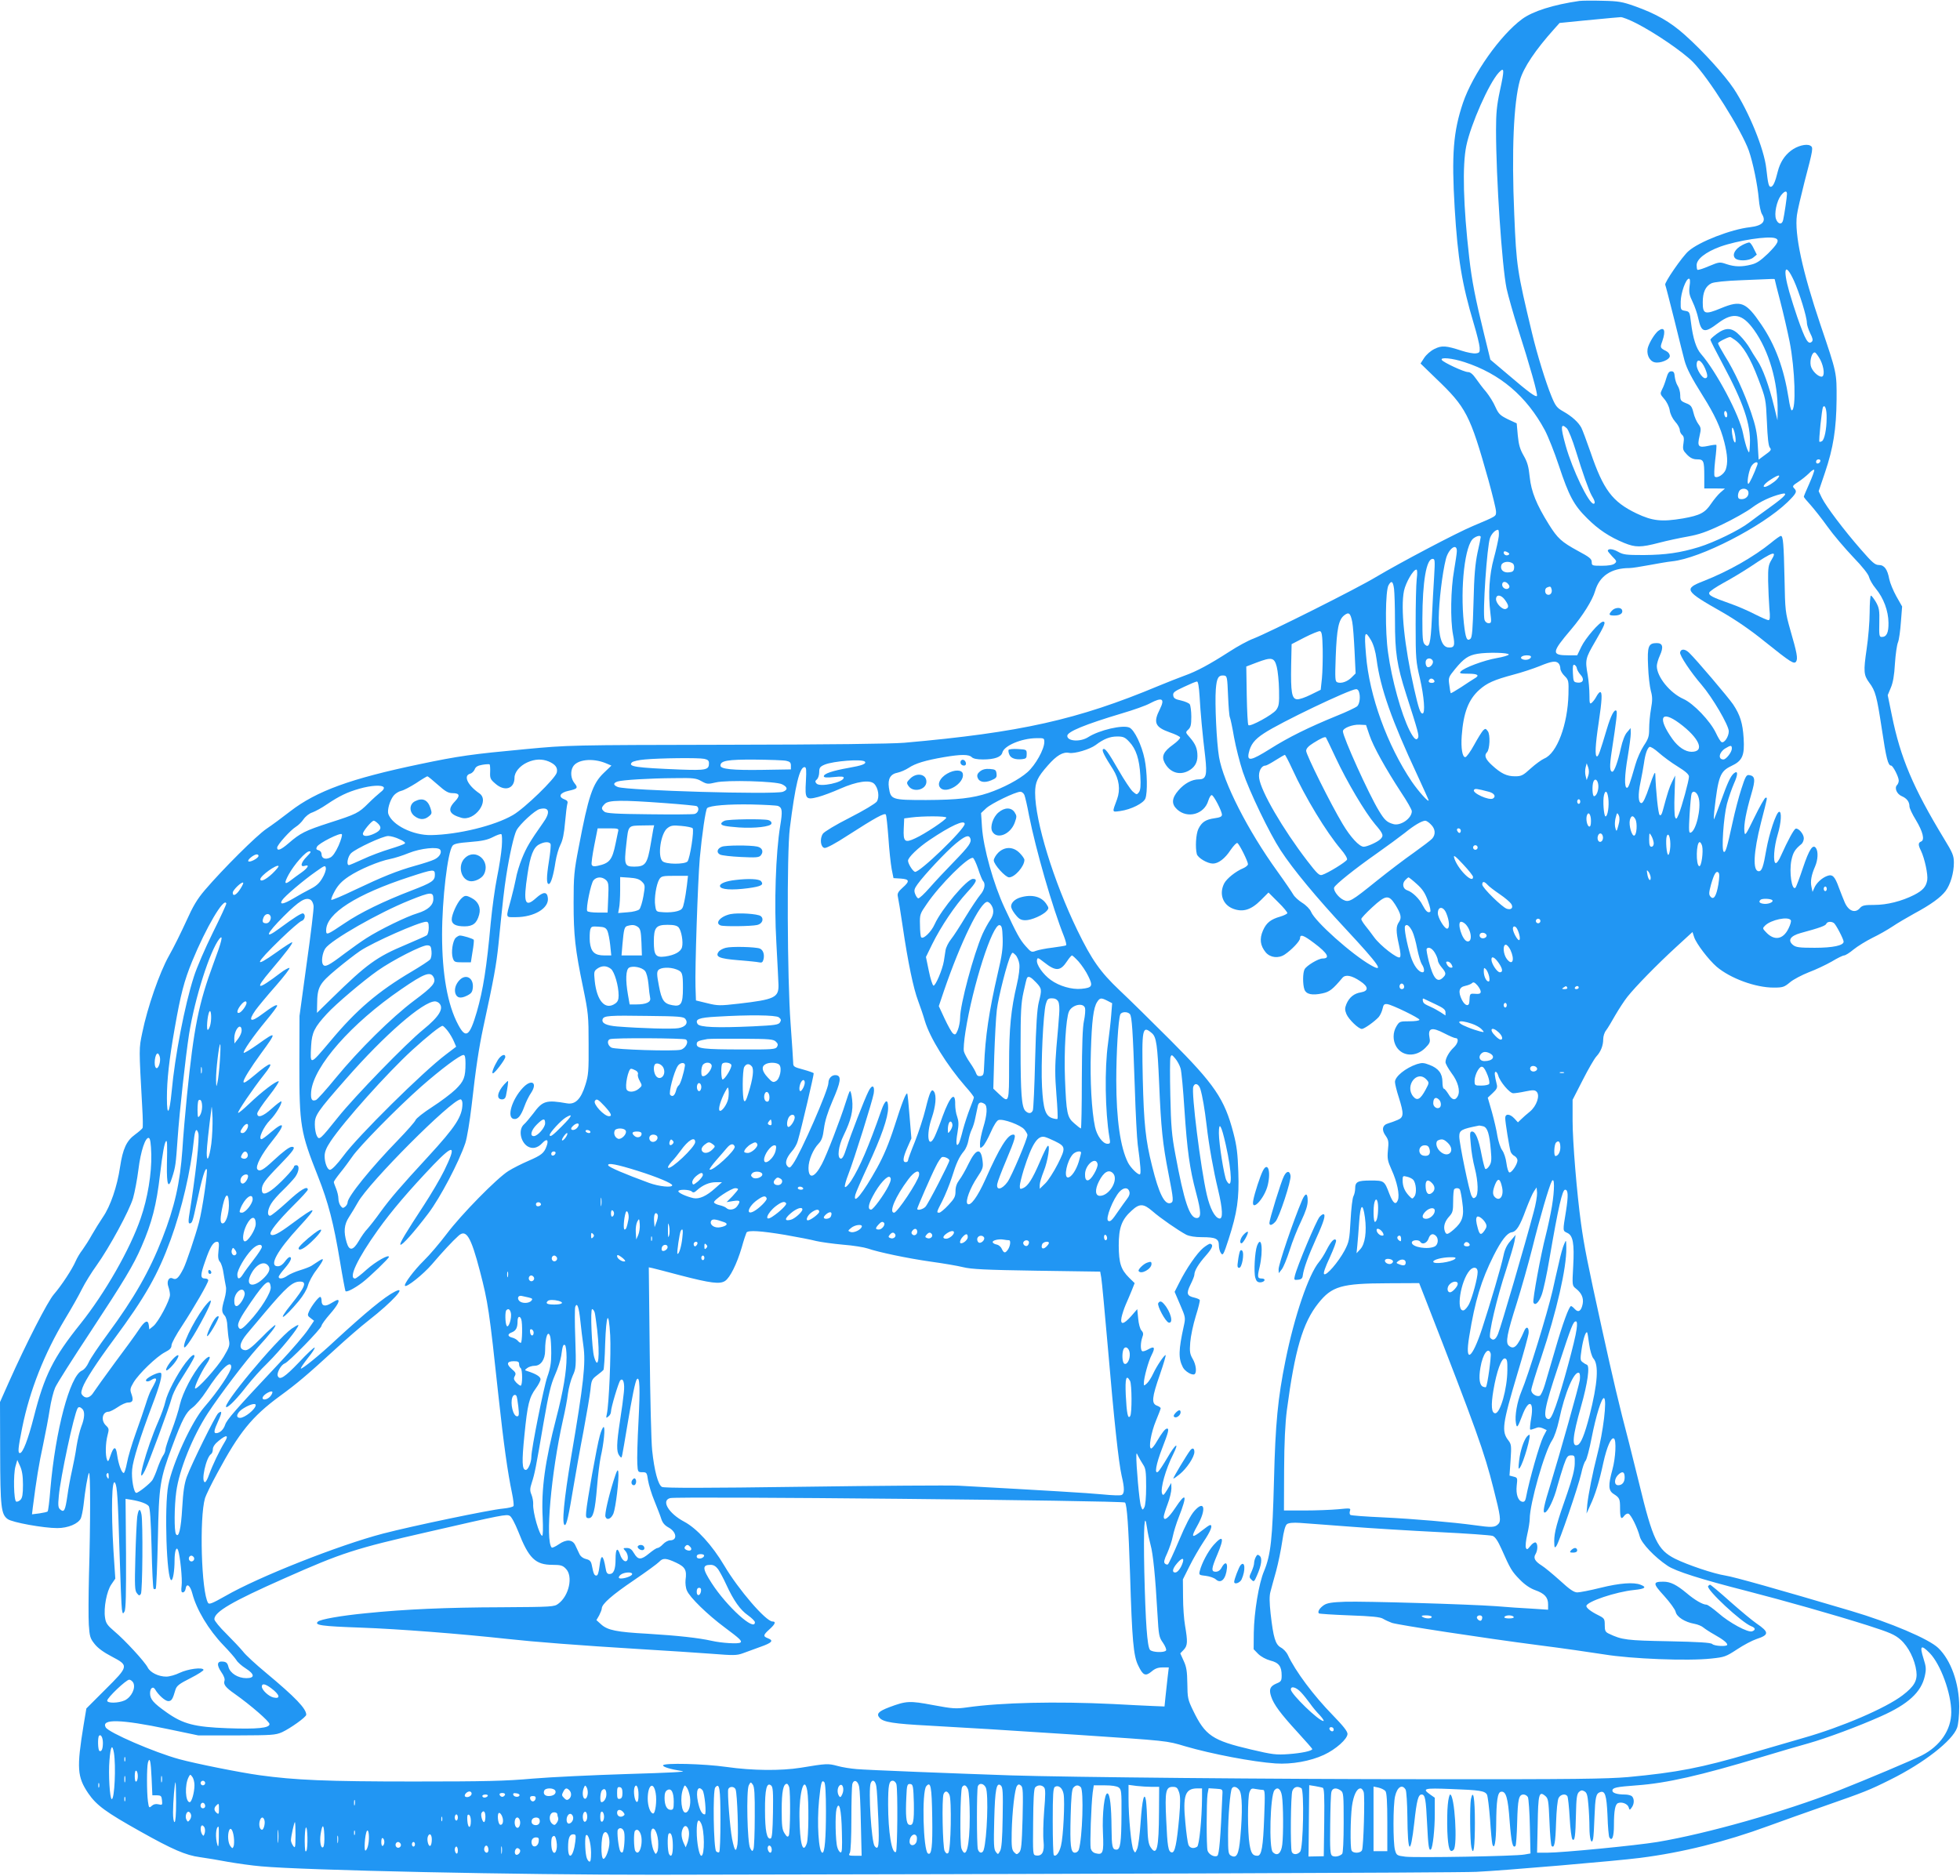 <?xml version="1.0" standalone="no"?>
<!DOCTYPE svg PUBLIC "-//W3C//DTD SVG 20010904//EN"
 "http://www.w3.org/TR/2001/REC-SVG-20010904/DTD/svg10.dtd">
<svg version="1.0" xmlns="http://www.w3.org/2000/svg"
 width="1280pt" height="1225pt" viewBox="0 0 1280 1225"
 preserveAspectRatio="xMidYMid meet">
<g transform="translate(0,1225) scale(0.1,-0.1)"
fill="#2196f3" stroke="none">
<path d="M10315 12244 c-172 -25 -304 -67 -374 -118 -143 -105 -323 -360 -387
-548 -63 -187 -75 -336 -54 -688 20 -328 47 -494 125 -755 20 -66 37 -136 38
-155 2 -31 -1 -35 -26 -38 -15 -2 -56 6 -90 17 -104 34 -131 36 -179 12 -25
-12 -53 -37 -67 -58 l-24 -37 99 -96 c200 -191 224 -238 344 -664 27 -98 50
-191 50 -207 0 -32 6 -28 -150 -94 -108 -45 -477 -240 -635 -334 -124 -75
-695 -361 -800 -402 -33 -12 -103 -50 -155 -84 -134 -86 -214 -129 -295 -158
-38 -14 -115 -44 -170 -67 -529 -221 -900 -304 -1660 -371 -85 -7 -488 -12
-1160 -13 -1029 -2 -1030 -2 -1317 -29 -342 -32 -432 -44 -688 -98 -450 -94
-673 -175 -845 -308 -50 -39 -119 -90 -155 -114 -66 -45 -284 -262 -402 -400
-51 -60 -77 -104 -122 -204 -32 -70 -82 -172 -113 -226 -61 -109 -140 -335
-174 -502 -22 -106 -22 -93 0 -490 4 -66 5 -125 2 -132 -3 -6 -25 -25 -48 -42
-57 -41 -81 -94 -99 -213 -19 -128 -63 -256 -112 -327 -21 -31 -53 -83 -72
-116 -18 -33 -46 -76 -61 -97 -16 -20 -36 -54 -45 -75 -22 -51 -91 -157 -142
-216 -41 -47 -180 -318 -296 -578 l-56 -126 1 -329 c1 -355 6 -404 49 -435 29
-22 235 -59 324 -59 70 0 137 28 154 64 5 12 13 50 17 82 11 102 27 198 36
214 10 18 10 -332 0 -670 -3 -129 -4 -274 -1 -321 5 -77 9 -90 38 -126 21 -27
60 -55 112 -82 112 -59 112 -62 -43 -216 l-123 -123 -18 -108 c-46 -282 -42
-339 31 -447 54 -78 114 -122 339 -248 210 -118 298 -156 389 -168 44 -6 127
-20 185 -31 58 -10 155 -24 215 -29 280 -26 1693 -56 2575 -55 2579 4 5250 13
5361 19 176 8 923 72 1069 91 276 35 557 105 840 209 85 31 250 90 365 130
261 91 294 104 430 172 220 109 406 255 436 339 8 23 14 79 14 139 -1 153 -54
302 -137 382 -61 59 -313 166 -569 242 -480 142 -763 222 -821 231 -77 12
-246 69 -329 110 -114 58 -145 122 -234 490 -25 102 -55 221 -66 265 -67 255
-105 418 -178 750 -94 427 -116 539 -136 685 -27 195 -55 533 -55 670 l0 137
66 129 c36 71 76 140 89 154 29 31 45 71 45 114 0 18 8 44 19 57 10 13 37 58
60 99 24 41 59 95 79 120 54 68 193 210 316 323 l109 100 11 -34 c15 -44 95
-148 147 -193 90 -76 253 -136 372 -136 59 0 69 3 106 34 22 19 78 48 123 66
46 17 113 49 150 70 36 22 73 40 81 40 8 0 36 17 62 39 26 21 81 55 123 76 42
20 101 54 131 74 31 21 94 58 141 84 110 59 174 106 206 148 32 43 54 119 54
184 0 46 -7 64 -64 157 -202 333 -285 529 -341 806 l-27 132 20 48 c14 32 23
81 27 157 4 61 13 124 20 140 7 17 15 76 19 132 l8 102 -38 67 c-20 36 -41 87
-46 112 -12 64 -32 92 -68 92 -25 0 -43 16 -117 101 -112 128 -227 281 -255
337 l-21 44 41 121 c55 162 74 286 76 477 1 178 2 172 -105 488 -118 349 -171
593 -154 717 3 27 26 124 49 215 58 221 59 227 38 239 -26 14 -86 -2 -126 -33
-42 -32 -71 -77 -86 -136 -17 -70 -31 -100 -46 -100 -13 0 -18 19 -29 119 -14
128 -113 370 -212 521 -60 90 -201 246 -320 352 -95 85 -187 138 -328 188 -79
28 -105 33 -210 35 -66 2 -133 1 -150 -1z m369 -145 c124 -63 304 -186 371
-253 104 -105 318 -446 366 -580 27 -78 57 -223 65 -316 3 -41 13 -85 20 -97
31 -49 5 -77 -78 -87 -121 -13 -333 -95 -401 -156 -40 -34 -160 -208 -152
-220 2 -3 29 -107 60 -231 30 -123 60 -242 66 -264 15 -54 46 -113 120 -231
76 -121 115 -204 140 -302 21 -85 24 -135 9 -179 -12 -32 -57 -60 -72 -45 -5
5 -3 50 3 105 7 54 10 99 8 101 -2 3 -26 0 -53 -6 -65 -14 -73 -4 -57 64 11
47 10 55 -8 79 -11 15 -26 48 -32 75 -10 40 -17 49 -49 61 -34 14 -37 19 -37
52 0 21 -8 49 -17 62 -9 14 -17 41 -19 60 -2 26 -7 34 -22 34 -15 0 -23 -11
-33 -45 -7 -25 -19 -58 -28 -74 -13 -27 -13 -30 14 -61 17 -19 32 -50 36 -73
3 -25 18 -55 36 -76 17 -18 30 -43 30 -54 0 -11 7 -25 15 -32 12 -10 14 -24 9
-56 -6 -39 -3 -46 24 -74 22 -22 40 -30 65 -30 43 0 47 -9 47 -111 l0 -79 68
0 67 -1 -30 -26 c-16 -14 -43 -47 -60 -72 -40 -60 -72 -77 -185 -97 -138 -23
-198 -17 -303 33 -158 76 -216 154 -300 400 -25 72 -52 144 -60 160 -20 36
-60 73 -118 106 -41 23 -51 35 -77 99 -36 87 -94 274 -127 413 -97 405 -102
436 -116 775 -18 413 -4 730 37 876 24 83 101 198 225 336 l34 38 150 15 c83
8 168 16 190 18 22 2 48 4 59 5 10 1 55 -16 100 -39z m-889 -443 c-20 -94 -25
-145 -25 -254 0 -315 39 -893 69 -1037 11 -49 44 -166 74 -260 78 -244 132
-434 124 -441 -8 -9 -55 25 -188 139 l-116 98 -41 167 c-57 231 -80 349 -97
499 -39 339 -46 602 -19 731 29 140 148 409 212 478 37 39 38 22 7 -120z
m1875 -673 c0 -20 -17 -135 -25 -170 -7 -32 -33 -29 -46 5 -14 35 4 120 32
156 24 30 39 33 39 9z m-76 -289 c29 -11 17 -35 -47 -99 -49 -47 -75 -65 -110
-73 -62 -16 -108 -15 -162 3 -44 15 -47 15 -114 -13 -39 -17 -72 -27 -76 -24
-3 3 -5 16 -5 30 0 40 59 86 154 121 115 41 316 72 360 55z m121 -276 c36 -79
85 -238 85 -276 0 -14 10 -44 22 -69 16 -31 19 -46 11 -54 -24 -24 -43 9 -96
161 -14 41 -38 115 -52 164 -44 155 -27 197 30 74z m-681 -37 c-5 -41 -2 -58
20 -103 14 -29 30 -76 36 -104 21 -98 40 -103 132 -33 97 72 157 60 233 -46
97 -135 157 -342 154 -528 l-1 -62 -22 90 c-34 139 -74 248 -109 300 -18 27
-41 64 -52 84 -11 19 -38 55 -61 78 -51 54 -91 58 -152 13 -23 -17 -42 -34
-42 -39 0 -5 36 -76 80 -158 136 -254 184 -395 178 -523 -3 -64 -4 -64 -17
-35 -7 17 -20 64 -28 105 -23 119 -174 403 -274 518 -32 36 -53 102 -66 207
-8 67 -9 70 -38 75 -29 5 -30 7 -29 60 1 58 34 150 54 150 7 0 9 -16 4 -49z
m556 45 c0 -3 16 -67 36 -143 20 -76 47 -194 61 -263 36 -182 44 -450 14 -450
-5 0 -14 35 -20 78 -31 196 -87 348 -179 483 -100 147 -132 160 -263 106 -106
-44 -119 -39 -119 39 0 65 18 105 57 124 18 8 89 16 198 20 94 4 180 7 193 8
12 1 22 0 22 -2z m-260 -396 c53 -37 101 -119 152 -253 50 -132 50 -132 57
-283 4 -102 10 -156 19 -167 12 -14 8 -20 -30 -47 l-43 -32 -6 99 c-4 76 -14
123 -43 208 -44 129 -109 272 -172 371 -24 40 -44 76 -44 82 0 8 58 38 78 41
2 1 17 -8 32 -19z m558 -130 c25 -50 30 -110 8 -110 -25 0 -65 41 -71 73 -7
38 10 90 28 85 6 -2 22 -24 35 -48z m-2324 -15 c233 -76 405 -222 525 -445 22
-42 63 -145 91 -230 66 -199 98 -259 185 -345 73 -73 145 -121 242 -161 74
-30 108 -30 227 1 53 14 138 32 189 41 72 13 120 29 225 79 73 35 160 84 193
109 55 41 123 73 192 90 49 12 27 -14 -70 -84 -50 -36 -113 -82 -139 -102 -64
-50 -229 -130 -329 -161 -121 -37 -217 -51 -360 -52 -116 0 -134 2 -169 22
-34 19 -66 22 -66 5 0 -3 14 -20 30 -37 29 -29 30 -33 14 -46 -11 -9 -41 -14
-83 -14 -63 0 -66 1 -66 24 0 21 -15 33 -90 73 -108 59 -133 82 -190 173 -81
130 -115 214 -125 309 -7 68 -15 98 -40 141 -24 42 -32 71 -38 132 l-7 78 -58
27 c-50 25 -60 34 -81 80 -12 29 -40 73 -60 98 -21 24 -51 64 -67 87 -20 29
-37 43 -52 43 -26 0 -161 63 -171 79 -13 20 68 12 148 -14z m1572 -43 c18 -44
18 -62 -1 -62 -19 0 -55 57 -55 86 0 48 31 34 56 -24z m793 -322 c0 -73 -14
-140 -30 -151 -7 -4 -15 -6 -17 -4 -6 5 16 213 23 226 13 20 25 -13 24 -71z
m-649 19 c0 -11 -4 -17 -10 -14 -5 3 -10 15 -10 26 0 11 5 17 10 14 6 -3 10
-15 10 -26z m-1048 -86 c10 -9 37 -75 59 -147 45 -147 86 -261 103 -291 22
-35 26 -55 13 -55 -31 0 -138 222 -182 379 -35 125 -33 151 7 114z m1101 -55
c3 -21 2 -38 -2 -38 -9 0 -21 49 -21 84 1 31 16 1 23 -46z m555 -160 c-6 -18
-28 -21 -28 -4 0 9 7 16 16 16 9 0 14 -5 12 -12z m-412 -25 c-20 -56 -52 -123
-58 -123 -12 0 1 79 17 111 17 32 52 42 41 12z m340 -121 c-20 -44 -36 -83
-36 -86 0 -4 20 -28 44 -54 23 -26 74 -90 111 -142 37 -52 113 -141 167 -198
62 -64 101 -114 104 -131 4 -16 23 -50 44 -75 51 -62 82 -145 83 -223 1 -65
-12 -93 -44 -93 -16 0 -18 9 -16 93 2 81 -1 97 -22 135 -14 23 -28 42 -33 42
-4 0 -8 -49 -8 -109 0 -60 -9 -169 -20 -242 -21 -144 -19 -168 17 -217 41 -54
50 -90 82 -300 29 -195 41 -242 61 -242 12 0 50 -74 50 -98 0 -10 -5 -23 -11
-29 -19 -19 -2 -59 31 -73 33 -14 50 -37 50 -67 0 -11 18 -50 41 -87 47 -78
60 -132 35 -142 -20 -8 -20 -22 -1 -60 24 -50 47 -156 41 -192 -7 -43 -29 -68
-86 -97 -81 -41 -177 -65 -259 -65 -64 0 -79 -3 -94 -20 -31 -37 -75 -21 -100
37 -9 21 -26 64 -38 96 -27 75 -42 89 -77 76 -35 -13 -71 -47 -84 -79 l-11
-25 -7 33 c-8 36 -1 77 24 134 18 42 21 95 6 118 -20 31 -45 -6 -86 -129 -22
-66 -44 -124 -48 -128 -24 -24 -43 101 -27 179 11 51 23 71 66 106 8 7 15 24
15 37 0 28 -35 68 -53 63 -12 -4 -51 -76 -96 -176 -12 -29 -28 -51 -35 -49
-18 6 -11 106 13 185 24 79 28 156 9 150 -19 -6 -64 -141 -83 -248 -19 -111
-29 -140 -49 -140 -41 0 -35 123 14 316 46 180 43 164 30 164 -5 0 -38 -57
-72 -127 -58 -119 -63 -126 -66 -93 -5 44 12 131 45 243 28 95 26 119 -14 125
-18 3 -25 -10 -51 -91 -17 -52 -42 -148 -56 -213 -38 -174 -47 -204 -59 -197
-16 10 -1 228 21 313 11 41 32 101 46 133 27 59 27 89 -1 66 -22 -19 -41 -61
-85 -183 -22 -61 -42 -113 -44 -116 -3 -2 -2 20 1 50 26 231 38 262 111 297
73 34 88 68 81 182 -6 98 -23 152 -69 221 -33 48 -242 294 -287 337 -27 26
-54 27 -59 2 -4 -19 70 -130 140 -211 72 -84 178 -265 178 -304 0 -36 -31 -81
-48 -70 -7 4 -23 31 -37 61 -37 77 -146 191 -211 220 -88 39 -174 145 -174
215 0 14 9 45 20 69 25 55 19 81 -20 81 -55 0 -63 -20 -57 -150 2 -63 11 -136
18 -162 11 -39 11 -62 1 -118 -7 -39 -12 -97 -12 -129 0 -51 -5 -66 -35 -111
-19 -29 -44 -84 -55 -124 -37 -128 -45 -151 -55 -151 -18 0 -16 80 5 202 11
66 20 135 20 154 l-1 34 -23 -27 c-15 -16 -30 -56 -41 -105 -19 -88 -43 -153
-55 -153 -18 0 -19 38 -5 130 32 210 38 261 31 268 -13 13 -36 -31 -62 -118
-45 -151 -55 -180 -65 -180 -14 0 -11 74 11 218 22 148 25 202 10 202 -5 0
-16 -13 -24 -28 -8 -16 -22 -34 -30 -41 -14 -12 -16 -6 -16 50 0 35 -5 93 -11
129 -18 101 -16 109 49 221 62 106 71 129 51 129 -22 0 -116 -109 -142 -164
l-27 -56 -54 0 c-117 0 -115 17 15 170 74 87 139 190 156 250 28 98 106 150
224 150 17 0 74 9 127 19 54 10 122 22 152 25 185 19 588 227 753 386 60 59
65 70 43 92 -12 12 -8 18 28 41 22 14 54 40 71 57 16 17 31 26 33 21 2 -6 -13
-46 -32 -89z m-212 27 c-17 -19 -65 -49 -79 -49 -19 0 2 25 42 50 51 33 67 32
37 -1z m-186 -82 c5 -25 -16 -47 -44 -47 -18 0 -24 5 -24 23 0 13 6 29 12 35
18 18 52 11 56 -11z m-1630 -289 c-3 -24 -17 -88 -32 -143 -30 -109 -38 -234
-23 -357 8 -64 7 -68 -12 -68 -11 0 -22 9 -26 21 -14 42 16 484 36 536 10 28
35 53 52 53 5 0 7 -19 5 -42z m-118 -5 c0 -5 -9 -51 -21 -103 -15 -73 -22
-148 -26 -322 -5 -178 -9 -230 -20 -240 -23 -19 -32 2 -43 102 -25 236 7 516
64 555 22 16 46 20 46 8z m-156 -94 c0 -13 -9 -69 -18 -124 -22 -122 -25 -324
-7 -419 15 -74 9 -89 -34 -84 -40 6 -60 71 -59 193 1 104 23 291 46 382 17 70
74 111 72 52z m335 -8 c9 -6 10 -11 2 -15 -13 -8 -31 1 -31 15 0 11 11 11 29
0z m-483 -153 c-4 -62 -11 -186 -15 -276 -8 -170 -17 -200 -47 -170 -13 13
-15 42 -15 168 1 244 26 390 67 390 15 0 16 -10 10 -112z m512 83 c8 -4 12
-19 10 -32 -2 -19 -10 -25 -34 -27 -36 -4 -59 18 -49 48 7 21 48 28 73 11z
m-626 -103 c-4 -35 -7 -169 -7 -298 0 -221 2 -242 28 -351 27 -118 36 -229 17
-229 -15 0 -26 35 -55 162 -64 283 -89 528 -66 640 12 54 60 138 81 138 6 0 7
-23 2 -62z m-148 -64 c3 -26 6 -117 6 -203 0 -215 12 -294 74 -488 78 -243 85
-269 76 -283 -11 -19 -27 -4 -54 48 -55 109 -117 334 -141 509 -20 139 -18
404 3 441 19 33 29 27 36 -24z m746 31 c9 -11 10 -19 3 -26 -14 -14 -43 0 -43
22 0 23 23 25 40 4z m283 -34 c6 -23 -10 -42 -29 -34 -17 6 -18 40 -1 46 21 9
25 8 30 -12z m-304 -70 c25 -35 26 -50 5 -58 -21 -8 -64 35 -64 64 0 33 34 30
59 -6z m-998 -143 c5 -24 11 -109 15 -189 l7 -147 -26 -26 c-28 -28 -68 -42
-94 -32 -14 6 -15 23 -10 166 7 185 19 242 55 271 31 24 41 16 53 -43z m-193
-178 c1 -63 -1 -149 -5 -190 l-8 -75 -65 -32 c-36 -18 -76 -32 -90 -30 -34 3
-41 47 -38 221 l3 139 85 44 c47 24 92 42 100 41 12 -3 16 -25 18 -118z m316
58 c16 -28 29 -72 36 -125 25 -189 99 -398 265 -753 41 -89 75 -164 75 -167 0
-16 -66 58 -110 122 -160 237 -278 561 -299 827 -13 153 -8 166 33 96z m899
-93 c-1 -5 -37 -16 -79 -23 -81 -14 -214 -63 -235 -88 -10 -12 -2 -14 50 -14
63 0 77 -11 39 -32 -12 -7 -50 -32 -86 -56 -36 -23 -66 -41 -68 -39 -1 1 -6
25 -9 53 -7 48 -6 51 38 105 56 68 86 89 146 99 63 11 207 8 204 -5z m145 -17
c-5 -15 -33 -22 -54 -14 -24 9 -6 26 27 26 20 0 29 -4 27 -12z m-1660 -63 c7
-27 14 -96 15 -152 2 -89 -1 -105 -19 -130 -23 -31 -169 -111 -181 -99 -5 4
-9 92 -11 195 l-3 188 68 26 c98 37 115 34 131 -28z m1019 39 c7 -19 -20 -49
-36 -40 -12 8 -15 39 -4 49 12 12 33 7 40 -9z m821 -16 c7 -7 12 -22 12 -34 0
-12 12 -34 28 -49 26 -26 27 -31 25 -119 -5 -199 -75 -386 -158 -420 -18 -8
-58 -37 -89 -65 -50 -46 -61 -51 -102 -51 -54 0 -91 18 -150 72 -44 40 -53 65
-33 85 18 18 23 116 5 138 -13 18 -16 18 -30 5 -8 -8 -35 -51 -59 -95 -24 -44
-50 -80 -58 -80 -19 0 -29 59 -23 140 11 150 44 236 114 299 50 45 97 66 224
100 54 14 129 39 169 55 80 33 107 37 125 19z m120 -34 c2 -10 13 -29 24 -41
27 -29 17 -55 -19 -51 -27 3 -28 6 -31 62 -2 44 0 57 10 54 7 -3 15 -13 16
-24z m-2278 -179 c3 -71 8 -135 12 -140 3 -6 16 -64 27 -130 12 -66 38 -167
57 -225 44 -131 175 -403 247 -513 80 -123 235 -310 428 -517 215 -231 253
-286 162 -234 -124 70 -365 285 -391 349 -7 17 -32 43 -58 59 -24 15 -51 40
-59 55 -8 14 -54 82 -103 150 -193 267 -353 582 -381 747 -16 94 -28 351 -21
442 6 76 17 94 55 90 19 -3 20 -13 25 -133z m1348 97 c2 -7 -6 -12 -17 -12
-21 0 -27 11 -14 24 9 9 26 2 31 -12z m-1534 -99 c6 -109 19 -248 37 -397 13
-119 6 -146 -42 -146 -45 0 -95 -27 -134 -73 -43 -50 -46 -88 -8 -123 68 -63
178 -32 204 57 7 22 17 38 23 36 14 -4 66 -105 66 -128 0 -12 -12 -18 -48 -23
-58 -8 -84 -25 -106 -70 -16 -34 -21 -121 -10 -164 7 -25 69 -62 105 -62 36 0
79 33 115 88 20 29 40 50 45 46 13 -7 69 -120 69 -138 0 -7 -14 -19 -30 -26
-49 -20 -108 -67 -125 -99 -35 -68 -10 -140 58 -166 64 -24 117 -8 181 56 l50
50 63 -63 c35 -34 62 -67 60 -72 -2 -5 -22 -15 -45 -22 -64 -18 -92 -41 -114
-91 -24 -55 -18 -99 18 -143 30 -35 83 -41 124 -14 46 31 100 88 100 106 0 29
23 21 93 -32 88 -66 106 -100 54 -100 -27 0 -104 -46 -117 -70 -13 -23 -13
-101 -1 -133 12 -31 50 -39 116 -25 48 10 68 26 132 102 20 23 60 16 116 -22
55 -36 56 -64 5 -73 -45 -7 -76 -32 -95 -76 -11 -28 -11 -38 0 -66 15 -35 79
-97 101 -97 15 0 83 48 110 78 10 12 21 36 25 54 6 28 11 32 31 30 34 -5 210
-91 210 -102 0 -6 -29 -10 -65 -10 -63 0 -66 -1 -85 -32 -25 -41 -25 -94 -1
-134 40 -65 128 -69 189 -8 29 29 33 39 28 64 -13 67 13 75 99 30 31 -16 63
-30 71 -30 23 0 16 -35 -12 -61 -30 -28 -54 -70 -54 -96 0 -10 18 -42 39 -71
43 -56 59 -118 41 -151 -16 -31 -38 -26 -61 14 -12 19 -25 35 -30 35 -5 0 -9
20 -9 44 0 55 -26 89 -84 111 -38 15 -50 15 -83 5 -74 -25 -143 -81 -143 -116
0 -13 11 -58 25 -101 34 -108 33 -130 -7 -147 -18 -8 -46 -18 -63 -23 -38 -11
-44 -43 -15 -82 18 -26 20 -39 14 -93 -5 -56 -2 -70 24 -128 36 -79 54 -164
41 -198 -14 -35 -31 -22 -56 42 -32 85 -34 86 -122 86 -85 0 -101 -8 -101 -53
0 -15 -5 -38 -11 -49 -7 -12 -15 -83 -19 -158 -7 -128 -10 -141 -39 -197 -41
-76 -120 -168 -134 -154 -6 6 7 44 38 110 25 55 44 105 40 111 -10 17 -33 -7
-62 -64 -14 -28 -36 -63 -49 -78 -68 -82 -160 -351 -219 -643 -50 -246 -66
-414 -75 -780 -10 -388 -21 -490 -65 -596 -34 -79 -65 -269 -67 -402 l-1 -108
30 -31 c19 -18 50 -35 79 -43 56 -14 74 -38 74 -98 0 -34 -4 -40 -34 -52 -42
-18 -50 -38 -35 -84 17 -53 62 -113 171 -232 54 -59 98 -109 98 -112 0 -12
-70 -27 -154 -33 -82 -6 -106 -3 -246 30 -252 59 -299 90 -379 256 -34 70 -36
82 -37 175 -1 80 -6 110 -24 148 l-22 49 23 24 c25 27 26 52 8 158 -7 39 -13
123 -13 186 l-1 115 43 86 c23 47 65 119 92 160 46 68 62 109 43 109 -5 0 -28
-16 -52 -35 -69 -55 -76 -48 -32 30 61 108 48 173 -19 97 -25 -28 -58 -92
-100 -192 -35 -83 -68 -154 -73 -157 -5 -3 -14 0 -20 6 -8 8 -4 26 16 68 14
32 31 81 36 109 6 29 23 85 39 125 58 148 49 170 -24 59 -44 -66 -74 -88 -74
-55 0 8 11 44 25 81 14 36 25 83 25 103 l-1 36 -26 -44 c-23 -37 -28 -41 -34
-25 -12 32 23 158 73 257 42 85 15 69 -38 -23 -26 -44 -53 -85 -60 -91 -27
-22 -15 47 26 153 41 105 46 128 32 128 -13 0 -34 -28 -66 -82 -15 -27 -32
-48 -38 -48 -19 0 -1 104 31 181 17 41 31 77 31 82 0 4 -11 12 -25 17 -36 14
-33 52 20 203 24 70 41 127 37 127 -10 -1 -56 -68 -81 -121 -12 -26 -30 -54
-41 -64 -19 -17 -20 -17 -20 1 0 36 30 145 51 185 25 49 18 60 -23 36 -16 -9
-34 -15 -39 -11 -12 7 -11 56 1 90 8 21 7 31 -6 45 -9 10 -18 43 -21 78 l-6
61 -39 -45 c-50 -56 -73 -60 -64 -10 4 20 16 57 27 83 12 26 29 68 40 94 l19
48 -36 35 c-54 54 -67 95 -68 210 0 117 19 170 85 229 51 47 77 46 135 -4 51
-45 170 -127 221 -154 21 -10 57 -16 103 -16 89 0 110 -10 110 -53 0 -18 6
-42 14 -52 12 -17 17 -9 49 90 57 176 70 266 64 440 -4 120 -10 171 -32 255
-58 223 -123 318 -415 610 -118 118 -265 263 -327 321 -128 121 -183 200 -277
393 -156 322 -276 712 -276 898 0 70 15 102 84 180 56 64 98 89 138 81 35 -7
135 23 173 51 53 40 93 56 141 56 40 0 51 -5 79 -35 44 -46 66 -113 72 -220 4
-68 1 -95 -9 -109 -14 -18 -15 -17 -41 5 -14 13 -56 76 -92 139 -70 122 -90
148 -102 136 -8 -8 10 -44 66 -131 40 -65 49 -132 26 -195 -33 -89 -34 -84 20
-77 72 10 153 51 165 82 15 39 12 174 -5 257 -19 93 -67 191 -99 206 -43 20
-197 -16 -269 -62 -51 -33 -137 -28 -137 8 0 27 113 74 357 147 75 22 157 51
182 65 81 43 100 32 66 -37 -45 -88 -32 -118 64 -152 36 -12 66 -27 68 -33 2
-6 -19 -28 -47 -48 -61 -44 -76 -75 -55 -116 33 -64 95 -86 155 -55 40 21 60
53 60 97 0 48 -12 78 -49 121 -30 34 -30 34 -11 52 16 15 20 31 20 84 0 36 -5
73 -10 81 -5 8 -31 19 -57 25 -38 8 -49 15 -51 33 -3 19 7 27 70 56 40 19 78
35 85 35 7 1 13 -32 17 -96z m1040 31 c12 -31 6 -81 -11 -97 -10 -8 -70 -37
-133 -62 -186 -76 -317 -141 -437 -217 -123 -77 -150 -82 -138 -26 12 55 37
88 100 129 107 71 557 286 601 288 7 1 15 -6 18 -15z m2093 -207 c131 -97 170
-187 80 -187 -41 0 -87 31 -124 82 -100 140 -77 194 44 105z m-2024 -77 c25
-75 107 -222 207 -375 39 -58 70 -113 70 -123 0 -47 -74 -98 -121 -84 -42 12
-57 26 -94 87 -66 108 -235 482 -235 519 0 21 63 45 108 43 l43 -2 22 -65z
m-221 -147 c74 -159 193 -359 258 -436 55 -64 59 -76 32 -100 -21 -19 -85 -47
-106 -47 -29 0 -87 63 -138 149 -78 130 -238 452 -238 477 0 15 14 31 48 52
48 30 74 42 81 36 2 -2 30 -61 63 -131z m-1902 101 c0 -47 -57 -150 -110 -197
-53 -47 -158 -103 -256 -136 -103 -34 -200 -45 -405 -46 -225 0 -232 2 -244
81 -8 58 10 89 58 98 19 4 51 18 71 31 43 29 108 49 230 70 112 19 163 19 182
0 10 -10 35 -15 73 -15 76 0 120 16 127 45 11 45 125 93 222 94 50 1 52 0 52
-25z m4136 -160 c52 -32 74 -52 74 -66 0 -26 -47 -198 -67 -246 -14 -33 -17
-35 -24 -17 -4 11 -6 76 -3 145 l4 125 -20 -40 c-18 -36 -29 -70 -61 -189 -7
-27 -14 -35 -21 -28 -9 9 -24 151 -28 267 -1 21 -12 -4 -38 -80 -25 -75 -42
-110 -52 -110 -22 0 -24 55 -6 139 8 39 18 94 22 121 8 59 21 97 36 107 7 3
33 -13 61 -38 27 -24 82 -65 123 -90z m354 117 c0 -23 -37 -71 -55 -71 -37 0
-29 47 12 72 36 22 43 22 43 -1z m-2871 -133 c85 -186 222 -412 318 -525 26
-30 43 -59 40 -67 -6 -15 -126 -89 -163 -100 -18 -6 -33 9 -97 92 -161 210
-302 453 -314 540 -6 43 14 82 42 82 6 0 35 16 65 35 30 19 58 35 61 35 3 0
25 -42 48 -92z m-3840 66 c24 -5 31 -12 31 -29 0 -43 -18 -47 -187 -41 -292
12 -344 19 -316 47 7 7 45 16 85 19 98 9 348 12 387 4z m-1016 -17 c44 -19 61
-41 53 -73 -10 -39 -210 -233 -286 -277 -120 -70 -358 -128 -535 -131 -118 -2
-253 65 -279 138 -8 25 9 87 34 119 11 14 33 28 50 32 16 3 59 26 97 50 37 25
71 45 74 45 4 0 34 -25 68 -55 49 -44 69 -55 96 -55 47 0 52 -16 16 -54 -51
-53 -39 -84 42 -107 87 -25 188 112 117 160 -77 53 -106 116 -59 128 11 3 24
16 29 28 6 17 20 25 49 30 22 4 44 5 48 3 3 -1 5 -24 4 -49 -2 -41 1 -49 34
-77 61 -54 125 -34 125 39 0 36 35 78 84 100 49 22 95 24 139 6z m372 -11 l38
-16 -50 -48 c-73 -70 -100 -149 -164 -487 -30 -155 -33 -187 -33 -360 0 -214
10 -305 62 -555 34 -165 36 -186 36 -370 1 -174 -1 -202 -21 -265 -29 -94 -66
-130 -120 -121 -136 24 -160 17 -221 -67 -22 -28 -49 -61 -61 -71 -36 -33 -23
-111 23 -142 32 -20 67 -13 99 22 29 31 42 19 26 -23 -16 -44 -34 -58 -117
-94 -42 -18 -102 -48 -132 -67 -75 -47 -308 -284 -404 -412 -44 -58 -110 -136
-148 -173 -65 -64 -133 -155 -123 -165 11 -11 119 75 175 140 71 83 135 152
173 186 51 48 82 -3 141 -229 53 -204 61 -254 121 -814 35 -322 60 -499 89
-638 8 -38 12 -75 10 -82 -3 -7 -32 -14 -72 -18 -80 -7 -590 -113 -781 -163
-287 -75 -812 -282 -1030 -408 -83 -47 -105 -56 -112 -45 -44 71 -58 557 -20
685 5 17 41 92 81 165 142 264 225 367 406 500 115 84 179 138 362 306 73 67
172 153 220 190 155 121 255 231 170 187 -67 -34 -190 -136 -387 -317 -103
-97 -220 -191 -226 -185 -3 3 18 33 45 68 28 34 48 65 45 69 -4 3 -50 -40
-103 -97 -93 -97 -126 -119 -138 -88 -8 20 22 73 45 81 24 7 241 229 241 247
0 7 25 42 55 76 49 56 68 92 49 92 -4 0 -22 -9 -41 -21 -40 -25 -63 -19 -63
16 0 14 -4 25 -9 25 -11 0 -57 -59 -73 -95 -11 -24 -10 -29 11 -44 l22 -17
-40 -59 c-22 -33 -104 -129 -183 -213 -294 -313 -347 -374 -358 -408 -11 -32
-35 -54 -59 -54 -17 0 -13 20 14 79 26 56 26 73 0 51 -18 -15 -174 -331 -205
-415 -16 -44 -24 -97 -30 -202 -8 -141 -23 -201 -41 -172 -12 19 -11 182 2
276 19 143 107 361 206 513 80 122 245 339 322 425 89 98 125 144 119 151 -3
2 -44 -34 -90 -82 -67 -67 -91 -85 -109 -82 -42 6 -36 47 13 106 24 28 76 90
117 139 141 167 182 203 230 203 48 0 34 -35 -58 -150 -97 -120 -53 -100 50
23 29 35 53 75 60 101 6 23 30 69 55 101 51 69 55 85 17 60 -16 -10 -37 -24
-49 -32 -11 -7 -45 -20 -75 -29 -30 -9 -66 -25 -81 -35 -29 -21 -58 -25 -58
-8 0 6 18 31 40 56 38 44 51 73 31 73 -5 0 -19 -13 -31 -30 -14 -19 -30 -30
-46 -30 -60 0 -5 101 141 259 126 137 116 141 -50 18 -86 -64 -123 -83 -137
-69 -13 13 45 86 149 190 51 50 93 97 93 102 0 29 -48 0 -134 -80 -54 -49
-104 -90 -112 -90 -21 0 -17 40 7 79 11 19 46 59 77 88 30 29 66 68 79 85 26
36 31 78 8 78 -8 0 -15 -4 -15 -9 0 -16 -105 -125 -149 -155 -42 -29 -61 -28
-61 5 0 34 19 61 116 160 91 94 109 119 80 119 -16 0 -54 -28 -121 -90 -65
-61 -89 -74 -104 -57 -15 19 26 98 98 187 87 108 82 134 -10 55 -29 -25 -56
-45 -61 -45 -24 0 12 80 56 125 36 35 82 113 73 122 -3 2 -30 -18 -61 -46 -57
-52 -96 -66 -96 -33 0 9 34 60 75 112 41 52 70 97 65 98 -15 5 -112 -69 -193
-147 -37 -35 -69 -62 -72 -59 -6 6 97 158 166 245 77 96 53 96 -61 -1 -50 -42
-70 -54 -70 -41 0 17 47 92 114 184 106 144 104 150 -21 60 -47 -33 -88 -58
-91 -55 -8 8 62 109 144 208 41 49 74 93 74 99 0 13 -32 -5 -96 -53 -78 -59
-97 -49 -45 25 17 23 75 94 131 157 55 63 96 116 90 118 -6 2 -32 -12 -58 -32
-154 -117 -173 -113 -66 13 101 119 148 181 142 187 -3 2 -49 -27 -103 -66
-152 -108 -142 -78 28 87 63 61 124 114 136 118 21 6 29 39 12 49 -9 6 -58
-25 -158 -99 -100 -74 -86 -35 29 80 103 103 144 128 177 108 9 -6 17 -23 19
-40 2 -16 -18 -184 -45 -374 l-47 -344 -1 -315 c0 -402 7 -444 122 -734 67
-169 102 -305 143 -552 17 -104 34 -192 36 -196 6 -10 57 16 109 55 48 36 175
159 175 168 0 19 -86 -30 -145 -82 -36 -33 -70 -59 -76 -59 -46 0 14 128 149
317 90 126 203 258 363 426 134 139 152 130 70 -38 -27 -55 -87 -156 -132
-225 -121 -185 -161 -251 -154 -259 9 -8 88 80 182 204 78 103 199 333 242
460 11 33 29 143 41 245 28 250 47 373 76 510 69 318 85 406 99 540 31 309 37
358 51 450 21 136 50 264 67 297 21 40 120 131 151 139 64 16 73 -21 21 -92
-83 -118 -107 -158 -136 -230 -17 -42 -35 -101 -40 -133 -6 -31 -20 -90 -31
-131 -36 -131 -39 -120 30 -120 120 0 217 58 210 124 -4 44 -29 44 -77 1 -73
-66 -85 -33 -56 156 18 122 39 175 76 194 33 18 65 19 74 4 4 -5 -1 -56 -10
-113 -17 -106 -17 -152 0 -149 13 1 30 59 43 146 6 37 20 87 32 110 15 29 24
73 30 145 5 57 12 112 15 122 5 15 0 22 -20 30 -42 16 -28 43 27 55 60 13 65
19 39 51 -23 29 -27 74 -10 105 26 49 128 60 214 25z m1180 15 c24 -5 30 -12
30 -31 l0 -25 -183 -3 c-200 -3 -277 5 -277 28 0 32 46 40 225 39 96 -1 189
-4 205 -8z m513 -5 c13 -14 -19 -26 -106 -41 -107 -19 -162 -38 -162 -55 0 -8
19 -10 65 -5 47 5 65 4 65 -4 0 -31 -157 -64 -178 -38 -10 11 -9 17 3 27 8 7
15 28 15 47 0 29 5 36 35 49 58 24 244 38 263 20z m4724 -93 l-10 -28 -7 28
c-4 15 -4 39 0 55 l7 27 10 -27 c6 -18 6 -38 0 -55z m-5109 -36 c-7 -116 -1
-123 80 -102 30 8 95 32 144 54 109 48 194 60 222 32 27 -27 36 -87 17 -116
-9 -13 -84 -58 -176 -105 -93 -47 -167 -92 -176 -105 -22 -33 -15 -89 11 -93
12 -2 74 31 150 81 182 117 242 150 250 137 4 -6 11 -75 17 -153 5 -78 15
-169 21 -202 l12 -60 48 -3 c57 -4 60 -17 11 -60 -27 -24 -35 -38 -31 -55 3
-12 18 -101 32 -197 35 -238 70 -405 101 -487 14 -37 34 -96 44 -131 33 -110
143 -288 266 -429 30 -33 54 -65 54 -70 0 -5 -12 -38 -26 -73 -14 -36 -34 -97
-45 -137 -10 -41 -22 -81 -27 -90 -17 -29 -21 3 -9 70 9 53 8 74 -2 104 -8 20
-13 56 -13 79 2 90 -33 57 -82 -76 -18 -52 -42 -112 -52 -133 -42 -88 -58 10
-19 122 26 77 32 145 15 171 -16 25 -28 0 -55 -110 -14 -58 -46 -155 -70 -216
-25 -61 -45 -116 -45 -122 0 -7 -7 -12 -15 -12 -22 0 -18 30 11 96 l26 59 -12
145 c-6 80 -13 146 -15 148 -8 8 -35 -61 -84 -215 -37 -114 -70 -192 -113
-270 -92 -166 -160 -250 -142 -175 4 15 40 98 81 186 88 189 133 317 133 381
0 62 -19 55 -44 -16 -84 -240 -141 -372 -197 -460 -18 -27 -36 -46 -41 -41 -4
4 6 41 22 82 39 100 158 481 166 529 8 53 -11 61 -34 14 -27 -53 -116 -283
-144 -371 -16 -51 -27 -71 -38 -69 -24 5 -15 82 19 151 49 101 64 162 56 234
-4 35 -10 60 -15 56 -4 -5 -16 -38 -27 -74 -35 -112 -124 -343 -156 -403 -47
-90 -87 -101 -87 -24 0 49 30 121 66 158 20 21 28 43 35 99 6 48 24 106 55
178 55 126 61 165 25 170 -28 4 -51 -20 -51 -51 0 -45 -180 -456 -231 -528
-19 -27 -23 -29 -36 -16 -19 19 -9 54 27 96 17 18 35 50 40 70 25 85 107 437
104 442 -2 3 -33 14 -69 24 -60 16 -65 19 -65 44 0 15 -8 130 -17 257 -22 294
-25 1114 -5 1274 35 281 64 400 96 400 12 0 13 -17 9 -93z m-682 1 c36 -20 42
-20 94 -8 70 17 391 8 432 -12 37 -18 40 -36 6 -49 -51 -20 -1016 8 -1078 31
-31 12 -32 26 -2 36 31 10 207 21 371 22 125 2 142 0 177 -20z m5857 -26 c3
-33 -12 -72 -28 -72 -11 0 -14 69 -4 95 10 25 29 12 32 -23z m-7932 -14 c4 -7
-4 -20 -21 -32 -15 -12 -51 -44 -79 -72 -64 -64 -78 -71 -256 -128 -157 -51
-189 -67 -265 -133 -51 -44 -75 -53 -75 -29 0 18 86 114 122 136 15 9 38 31
50 49 13 19 38 39 58 45 19 7 62 30 95 53 82 55 132 79 212 102 78 22 148 26
159 9z m7217 -29 c35 -9 49 -31 27 -44 -25 -15 -137 36 -124 56 6 10 17 9 97
-12z m-3033 -21 c5 -13 19 -72 30 -133 45 -226 153 -602 229 -792 11 -29 17
-54 13 -57 -5 -3 -44 -9 -88 -15 -44 -5 -93 -15 -109 -21 -28 -11 -32 -9 -68
32 -37 42 -57 79 -136 248 -73 156 -139 393 -148 528 l-6 92 34 32 c34 31 189
106 222 107 9 1 22 -9 27 -21z m3813 -20 c7 -51 -4 -121 -18 -120 -11 2 -19
104 -10 139 9 36 22 27 28 -19z m591 -1 c17 -67 -18 -214 -53 -225 -12 -4 -13
15 -7 118 4 67 10 128 13 136 10 27 38 10 47 -29z m-774 -22 c0 -8 -4 -15 -10
-15 -5 0 -10 7 -10 15 0 8 5 15 10 15 6 0 10 -7 10 -15z m-5977 -10 c109 -8
202 -17 207 -20 20 -12 10 -45 -14 -51 -13 -3 -148 -4 -299 -2 -214 2 -278 6
-290 17 -22 18 -21 27 3 51 25 25 107 26 393 5z m739 -19 c27 -12 29 -34 13
-131 -29 -176 -40 -507 -25 -760 7 -126 13 -251 14 -277 2 -83 -26 -96 -260
-123 -123 -14 -136 -14 -205 3 l-74 18 -3 90 c-4 117 15 686 28 839 14 153 38
317 48 327 17 17 139 27 292 24 85 -2 163 -6 172 -10z m5308 -97 c0 -28 -4
-39 -12 -37 -14 5 -23 51 -14 74 10 27 26 4 26 -37z m179 -30 c-11 -41 -13
-42 -19 -19 -7 24 -4 57 7 90 4 12 7 11 15 -6 6 -14 6 -35 -3 -65z m-4389 51
c0 -13 -139 -106 -203 -135 -68 -32 -79 -23 -75 64 l3 66 45 6 c76 10 230 10
230 -1z m4500 -10 c14 -26 9 -102 -7 -107 -16 -6 -37 68 -29 101 8 31 21 33
36 6z m-8210 -30 c25 -25 17 -44 -25 -64 -42 -20 -75 -21 -75 -1 0 16 57 85
71 85 5 0 18 -9 29 -20z m6875 -5 c29 -28 32 -65 8 -92 -10 -11 -64 -52 -120
-92 -56 -39 -164 -121 -240 -182 -170 -137 -183 -145 -222 -125 -33 17 -65 62
-58 80 8 20 138 124 278 222 68 48 151 109 184 135 60 49 110 78 133 79 7 0
24 -11 37 -25z m-3045 4 c0 -35 -299 -323 -325 -313 -16 6 -45 54 -45 73 0 21
66 85 139 134 139 94 231 136 231 106z m-2034 -36 c-3 -16 -10 -57 -16 -93
-22 -132 -35 -150 -108 -150 -63 0 -67 12 -52 145 15 129 8 122 113 124 l69 1
-6 -27z m257 8 c12 -12 -17 -196 -33 -217 -18 -20 -143 -20 -164 2 -33 33 -11
181 32 215 23 18 36 20 91 15 36 -3 69 -10 74 -15z m-487 -24 c-3 -12 -10 -47
-16 -77 -22 -107 -39 -128 -118 -145 -24 -5 -33 -3 -38 8 -3 8 5 65 17 126
l22 111 69 0 c68 0 70 -1 64 -23z m5504 8 c0 -8 -4 -15 -9 -15 -5 0 -11 7 -15
15 -3 9 0 15 9 15 8 0 15 -7 15 -15z m-7329 -98 c-20 -44 -39 -71 -55 -78 -32
-15 -56 -5 -56 22 0 12 -8 23 -20 26 -15 4 -17 9 -10 23 13 24 151 93 162 82
5 -5 -5 -38 -21 -75z m1066 -6 c-3 -42 -17 -133 -31 -201 -14 -69 -32 -202
-41 -295 -27 -297 -50 -440 -91 -583 -47 -161 -72 -179 -122 -84 -69 129 -105
330 -105 587 0 231 36 538 68 581 9 13 37 19 115 25 79 6 114 14 149 32 25 13
50 22 55 19 5 -3 6 -39 3 -81z m7191 65 c2 -10 -1 -23 -7 -29 -16 -16 -34 6
-26 33 8 24 28 22 33 -4z m332 -43 c0 -14 -6 -23 -15 -23 -11 0 -15 12 -15 48
1 46 1 46 15 22 8 -14 14 -35 15 -47z m108 -23 c-2 -28 -7 -51 -13 -53 -11 -2
-19 97 -10 122 12 30 26 -15 23 -69z m-8299 49 c26 -11 41 -23 35 -28 -5 -5
-49 -21 -99 -36 -49 -15 -128 -44 -174 -66 -46 -21 -88 -39 -92 -39 -19 0 -8
57 14 78 33 31 207 112 242 112 17 0 50 -9 74 -21z m3728 5 c9 -25 -8 -50
-107 -152 -52 -53 -124 -130 -159 -170 -35 -40 -68 -71 -75 -69 -6 2 -15 16
-20 30 -8 21 -5 33 16 62 42 59 187 214 250 266 62 51 85 59 95 33z m4779 -49
c9 -38 -5 -137 -19 -132 -23 7 -20 157 3 157 5 0 12 -11 16 -25z m-1466 -10
c0 -8 -7 -15 -15 -15 -8 0 -15 7 -15 15 0 8 7 15 15 15 8 0 15 -7 15 -15z
m-6775 -15 c12 -19 -6 -48 -38 -63 -18 -9 -74 -27 -125 -41 -121 -34 -214 -72
-395 -158 -81 -39 -150 -68 -153 -65 -4 3 7 30 23 59 22 39 46 64 91 94 69 46
197 100 270 114 26 5 81 22 122 39 77 31 191 43 205 21z m-871 -44 c-39 -39
-46 -71 -14 -61 34 11 22 -13 -22 -44 -24 -17 -56 -40 -71 -52 -39 -30 -43
-18 -12 39 36 66 112 152 135 152 14 0 11 -7 -16 -34z m-316 2 c-6 -16 -57
-42 -66 -33 -9 9 36 45 55 45 8 0 13 -6 11 -12z m7932 -135 c0 -51 -106 57
-124 127 -5 19 10 8 59 -45 36 -38 65 -75 65 -82z m-3232 52 c12 -38 27 -74
32 -79 18 -18 10 -58 -19 -91 -15 -18 -58 -82 -94 -141 -36 -60 -79 -127 -96
-148 -17 -21 -33 -53 -36 -72 -3 -19 -8 -51 -11 -71 -9 -55 -55 -164 -68 -160
-6 2 -20 45 -30 95 l-19 92 41 84 c58 117 149 252 226 336 63 68 73 90 40 90
-39 0 -206 -198 -250 -296 -23 -52 -77 -103 -89 -84 -3 5 -7 41 -7 80 -2 68 0
72 45 137 84 124 271 310 301 300 6 -2 21 -34 34 -72z m-4610 -31 c-43 -40
-78 -56 -78 -36 0 22 107 99 119 86 3 -3 -15 -25 -41 -50z m327 -29 c-19 -33
-40 -52 -78 -71 -29 -15 -77 -41 -108 -60 -67 -40 -96 -45 -77 -14 16 26 142
133 223 189 56 40 60 41 63 21 2 -11 -8 -41 -23 -65z m735 21 c0 -38 -20 -51
-150 -101 -185 -71 -337 -145 -440 -215 -116 -78 -120 -79 -120 -46 0 110 196
235 545 349 159 52 165 52 165 13z m7940 -19 c0 -29 -17 -11 -22 24 -5 29 -4
30 9 14 7 -11 13 -27 13 -38z m442 -43 c-13 -77 -31 -105 -52 -79 -11 13 -10
26 4 78 20 70 34 93 49 78 7 -7 6 -33 -1 -77z m-6736 -6 c-4 -35 -12 -84 -18
-110 -9 -43 -13 -49 -46 -59 -20 -6 -59 -9 -87 -7 -50 3 -50 3 -56 43 -8 47 7
141 27 173 13 20 22 22 101 22 l86 0 -7 -62z m-529 35 c17 -16 19 -29 15 -115
l-4 -98 -63 0 c-35 0 -67 4 -70 10 -10 16 24 182 41 201 21 24 56 24 81 2z
m235 -11 c21 -21 22 -25 10 -94 -7 -40 -19 -79 -27 -87 -8 -8 -41 -17 -76 -19
l-62 -5 6 33 c4 18 7 71 7 117 l0 85 60 -4 c45 -3 66 -10 82 -26z m5061 -16
c37 -33 54 -59 72 -109 15 -40 20 -69 15 -72 -15 -9 -28 3 -50 44 -20 41 -67
86 -99 96 -29 9 -36 43 -15 66 9 10 20 19 23 19 3 -1 28 -20 54 -44z m-7682
-29 c-26 -42 -51 -55 -51 -27 0 17 59 74 68 65 3 -2 -5 -19 -17 -38z m8143 25
c9 -11 45 -38 80 -62 34 -23 68 -52 75 -63 16 -25 1 -42 -29 -32 -30 10 -160
137 -160 158 0 22 13 22 34 -1z m2216 -27 c0 -8 -4 -15 -10 -15 -5 0 -10 7
-10 15 0 8 5 15 10 15 6 0 10 -7 10 -15z m-9100 -66 c0 -41 -36 -73 -105 -94
-68 -20 -245 -106 -332 -162 -32 -20 -96 -66 -143 -101 -104 -79 -128 -91
-141 -71 -12 18 -4 75 15 104 36 55 351 235 551 315 139 56 155 57 155 9z
m6281 -36 c39 -63 44 -87 25 -115 -20 -28 -20 -61 0 -150 10 -45 13 -73 6 -80
-13 -13 -129 76 -169 132 -18 25 -44 59 -58 76 -14 18 -25 36 -25 42 0 6 32
40 71 76 89 82 108 84 150 19z m2464 27 c8 -13 -32 -28 -62 -22 -23 4 -29 13
-16 25 10 11 71 8 78 -3z m-10185 -211 c-50 -101 -106 -230 -124 -288 -60
-186 -124 -519 -145 -750 -14 -146 -31 -170 -31 -43 0 120 14 247 51 457 39
222 61 307 114 437 90 219 208 420 223 378 2 -4 -38 -90 -88 -191z m5078 188
c25 -30 25 -67 -1 -105 -14 -20 -37 -62 -51 -93 -58 -133 -146 -460 -146 -547
0 -23 -7 -59 -15 -79 -13 -31 -17 -34 -32 -22 -9 8 -33 51 -54 96 l-38 82 33
98 c109 319 238 583 284 583 5 0 14 -6 20 -13z m2977 -61 c21 -50 24 -101 5
-101 -17 0 -60 71 -60 101 0 46 36 46 55 0z m-7680 -16 c11 -18 -6 -50 -25
-50 -25 0 -30 10 -19 38 9 23 33 30 44 12z m8295 -35 c0 -8 -7 -15 -15 -15 -8
0 -15 7 -15 15 0 8 7 15 15 15 8 0 15 -7 15 -15z m1635 5 c4 -6 -3 -30 -15
-54 -35 -73 -94 -82 -148 -23 -22 23 -22 25 -5 42 38 38 152 62 168 35z
m-8895 -49 c0 -21 -6 -43 -12 -49 -7 -5 -69 -33 -138 -62 -191 -80 -254 -126
-482 -349 l-98 -96 1 55 c1 114 14 136 124 228 55 46 125 100 156 121 85 57
386 190 432 191 13 0 17 -8 17 -39z m6773 21 c38 -42 44 -117 9 -110 -33 6
-70 128 -40 128 8 0 22 -8 31 -18z m2403 10 c13 -8 64 -106 64 -122 0 -25 -70
-40 -189 -40 -100 0 -122 3 -141 18 -37 30 -19 59 48 78 129 35 164 48 169 61
6 14 31 17 49 5z m-7810 -26 c16 -12 20 -29 23 -100 l3 -86 -67 0 -66 0 6 73
c9 100 13 115 33 120 32 9 48 7 68 -7z m266 -3 c18 -22 31 -94 22 -129 -8 -30
-48 -52 -110 -61 -62 -8 -74 8 -74 97 0 92 14 110 89 110 43 0 62 -5 73 -17z
m2116 -70 c2 -65 -4 -112 -32 -230 -57 -247 -82 -414 -89 -603 -2 -58 -4 -65
-24 -68 -14 -2 -23 3 -28 17 -3 11 -21 43 -40 70 -19 27 -37 61 -40 74 -4 14
1 72 10 129 47 300 177 705 223 696 14 -3 18 -18 20 -85z m2675 45 c10 -20 24
-71 32 -114 9 -43 22 -88 30 -101 17 -25 20 -53 6 -53 -27 0 -60 45 -79 107
-25 83 -44 182 -36 195 10 16 28 3 47 -34z m-5256 2 c6 -14 14 -55 18 -92 l7
-68 -45 0 c-64 0 -88 23 -95 88 -2 28 -1 63 2 77 6 24 10 26 54 23 39 -2 49
-7 59 -28z m5941 13 c16 -31 23 -73 12 -73 -11 0 -40 53 -40 75 0 20 17 19 28
-2z m-200 -40 c5 -17 -26 -29 -40 -15 -6 6 -7 15 -3 22 9 14 37 9 43 -7z
m-8313 -183 c-98 -265 -129 -419 -174 -865 -11 -110 -25 -270 -30 -355 -15
-213 -50 -371 -131 -578 -83 -213 -184 -390 -355 -622 -59 -80 -116 -164 -126
-188 -11 -25 -29 -47 -45 -54 -78 -36 -172 -390 -205 -773 -6 -77 -14 -143
-18 -146 -3 -4 -28 -9 -54 -13 l-48 -6 5 43 c23 181 41 291 67 409 16 76 36
181 44 234 8 52 24 116 35 141 11 26 114 188 229 362 223 339 282 437 335 559
68 156 98 272 121 471 16 137 29 208 39 218 8 8 9 -16 6 -158 -2 -129 10 -157
33 -82 24 74 25 88 37 258 12 174 52 535 75 683 38 236 136 543 198 621 27 32
15 -18 -38 -159z m1423 77 c2 -21 -2 -45 -9 -53 -7 -9 -61 -44 -120 -79 -220
-130 -361 -250 -531 -454 -136 -161 -133 -161 -126 -29 5 85 22 119 102 206
57 63 240 218 333 283 98 69 290 167 323 165 21 -1 25 -6 28 -39z m7046 9 c30
-64 14 -107 -23 -60 -24 31 -29 94 -7 94 7 0 21 -15 30 -34z m-494 -18 c11
-18 20 -41 20 -50 0 -9 11 -30 25 -46 29 -35 31 -45 9 -66 -37 -38 -64 -7 -93
105 -10 41 -17 77 -14 82 10 16 35 5 53 -25z m-2713 -75 c3 -25 -3 -76 -16
-131 -39 -166 -51 -286 -51 -524 0 -255 0 -255 -66 -193 l-37 35 6 213 c4 116
11 253 17 302 10 84 69 316 92 358 10 19 10 19 30 0 11 -11 22 -38 25 -60z
m387 17 c20 -23 49 -65 63 -95 32 -65 27 -76 -45 -83 -63 -6 -145 18 -200 58
-50 36 -95 100 -90 129 3 19 6 18 47 -14 76 -60 106 -59 150 8 13 20 28 37 32
37 3 0 23 -18 43 -40z m2744 -10 c26 -38 28 -60 7 -60 -18 0 -55 56 -55 83 0
26 21 16 48 -23z m-308 -10 c8 -16 8 -20 -4 -20 -9 0 -20 9 -26 20 -8 16 -8
20 4 20 9 0 20 -9 26 -20z m-5490 -28 c23 -19 50 -110 50 -174 0 -27 -6 -41
-22 -52 -65 -46 -120 16 -134 147 -6 60 -5 65 17 81 30 21 61 20 89 -2z m222
-13 c10 -11 19 -46 23 -87 3 -37 8 -77 11 -90 6 -27 -26 -42 -91 -42 l-43 0
-11 63 c-17 97 -14 164 7 177 24 14 84 3 104 -21z m205 10 c39 -15 43 -24 43
-121 0 -104 -12 -124 -69 -113 -55 10 -70 31 -88 127 -14 72 -14 89 -4 102 16
19 76 21 118 5z m5308 -46 c4 -21 3 -33 -4 -33 -15 0 -31 34 -31 66 0 25 2 26
14 14 8 -8 17 -30 21 -47z m-6894 -4 c19 -36 -3 -62 -128 -155 -144 -108 -360
-321 -511 -505 -61 -75 -119 -139 -128 -143 -28 -11 -36 5 -32 55 16 165 262
445 588 668 151 104 190 118 211 80z m3935 -35 c38 -40 39 -46 18 -129 -11
-43 -18 -150 -24 -375 -4 -173 -11 -323 -15 -332 -9 -22 -29 -23 -49 -3 -24
25 -31 115 -31 410 0 236 3 293 19 365 10 47 20 88 23 93 9 15 26 6 59 -29z
m2904 -60 c0 -15 -9 -17 -47 -14 -23 1 -25 -2 -27 -50 -1 -37 -28 -31 -49 10
-26 53 -19 83 21 91 19 4 39 12 45 18 9 9 17 6 35 -14 12 -14 22 -33 22 -41z
m-500 30 c0 -8 -7 -14 -15 -14 -15 0 -21 21 -9 33 10 9 24 -2 24 -19z m1065
-4 c3 -6 -4 -10 -17 -10 -18 0 -20 2 -8 10 19 12 18 12 25 0z m75 0 c0 -5 -7
-10 -16 -10 -8 0 -12 5 -9 10 3 6 10 10 16 10 5 0 9 -4 9 -10z m-3399 -91 c7
-13 9 -46 6 -83 -2 -33 -10 -131 -18 -216 -10 -125 -10 -184 0 -308 7 -85 10
-156 7 -159 -2 -3 -17 -1 -33 4 -46 15 -60 58 -68 206 -8 145 8 480 25 540 9
32 15 37 40 37 20 0 33 -7 41 -21z m321 5 l31 -16 -6 -76 c-3 -43 -13 -126
-21 -187 -23 -164 -19 -445 9 -612 7 -39 6 -43 -13 -43 -30 0 -69 53 -81 111
-22 102 -33 305 -27 489 6 204 17 290 41 326 18 28 26 29 67 8z m2141 -22 c52
-24 67 -36 67 -53 l0 -21 -32 21 c-18 11 -44 26 -58 32 -49 22 -55 26 -58 44
-2 9 0 15 5 13 4 -2 38 -18 76 -36z m-7763 8 c0 -16 -30 -58 -46 -64 -21 -8
-17 17 7 48 21 27 39 34 39 16z m1258 -2 c33 -33 1 -87 -105 -173 -111 -90
-445 -434 -554 -570 -120 -150 -124 -153 -140 -123 -7 13 -13 46 -13 74 -1 59
15 83 204 298 252 288 503 506 581 506 8 0 20 -5 27 -12z m6972 -13 c0 -8 -4
-15 -10 -15 -5 0 -10 7 -10 15 0 8 5 15 10 15 6 0 10 -7 10 -15z m-2754 -19
c3 -13 0 -51 -7 -83 -9 -41 -13 -155 -14 -380 0 -178 -3 -323 -6 -323 -3 0
-23 15 -43 33 -47 40 -52 65 -61 292 -7 178 6 394 26 439 21 45 95 60 105 22z
m-5711 -102 c-3 -18 -11 -36 -17 -40 -12 -8 -4 99 10 120 10 15 15 -40 7 -80z
m6004 63 c13 -17 19 -101 32 -482 5 -165 14 -331 19 -370 19 -138 23 -195 13
-195 -16 0 -59 44 -76 76 -50 98 -77 283 -77 539 0 181 13 395 26 429 7 19 47
21 63 3z m-2903 -32 c20 -27 1 -52 -46 -60 -39 -7 -244 -1 -398 11 -74 6 -106
22 -96 49 9 21 41 24 293 20 210 -2 236 -5 247 -20z m610 11 c15 -12 17 -18 8
-33 -10 -16 -33 -19 -175 -26 -241 -11 -349 -6 -363 15 -19 31 8 42 122 48
214 13 387 11 408 -4z m4526 -42 c25 -8 54 -25 64 -36 19 -21 19 -21 -11 -14
-16 4 -54 16 -82 28 -87 34 -61 53 29 22z m-8036 -57 c-3 -13 -15 -35 -26 -48
l-19 -24 -1 35 c0 41 27 87 42 72 6 -6 8 -22 4 -35z m1348 10 c14 -18 32 -49
40 -68 l15 -35 -67 -51 c-148 -111 -578 -536 -670 -663 -40 -54 -75 -90 -87
-90 -17 0 -35 46 -35 89 0 28 11 55 39 97 89 133 369 445 532 595 100 91 185
159 199 159 5 0 20 -15 34 -33z m4599 -15 c29 -25 36 -78 47 -328 12 -291 23
-395 61 -589 34 -173 34 -184 14 -192 -39 -14 -77 62 -121 241 -43 170 -54
279 -61 571 -7 331 -3 351 60 297z m2264 6 c24 -22 31 -48 13 -48 -6 0 -22 11
-35 25 -44 43 -23 65 22 23z m-5308 -47 c22 -14 -2 -59 -34 -67 -45 -11 -428
1 -452 14 -25 14 -31 47 -10 55 22 10 482 7 496 -2z m588 -14 c14 -13 15 -21
7 -35 -10 -15 -33 -17 -230 -16 -250 0 -294 6 -294 34 0 19 9 23 70 34 14 2
116 3 227 2 179 -1 204 -3 220 -19z m-3631 -124 c-4 -60 -11 -124 -16 -143 -7
-33 -8 -32 -9 19 -1 60 19 231 27 231 3 0 2 -48 -2 -107z m8295 47 c38 -21 17
-50 -37 -50 -29 0 -41 24 -24 45 15 18 34 19 61 5z m-8687 -24 c7 -29 -10 -80
-24 -71 -18 11 -9 95 10 95 4 0 11 -11 14 -24z m1996 -40 c0 -92 -10 -117 -65
-171 -28 -27 -97 -79 -153 -115 -56 -36 -104 -74 -108 -85 -4 -11 -55 -69
-114 -130 -176 -181 -330 -371 -330 -408 0 -8 -7 -21 -16 -28 -14 -11 -18 -10
-30 6 -8 10 -14 32 -14 47 0 16 -7 45 -15 65 -8 19 -15 39 -15 43 0 5 19 32
43 62 24 29 58 76 77 103 45 67 294 320 450 458 131 115 254 207 277 207 9 0
13 -15 13 -54z m4670 -34 c6 -20 17 -140 25 -267 18 -269 34 -387 76 -544 34
-127 35 -166 4 -166 -46 0 -82 106 -140 420 -22 116 -28 181 -32 377 -3 130
-3 244 1 255 7 16 9 16 31 -10 13 -15 29 -44 35 -65z m-3375 -2 c16 -49 -31
-84 -55 -41 -14 27 -13 68 3 74 18 6 45 -10 52 -33z m138 20 c-7 -48 -30 -122
-40 -128 -6 -4 -15 -20 -18 -35 -9 -33 -23 -43 -38 -28 -12 12 23 148 49 189
16 25 50 26 47 2z m174 4 c7 -19 -27 -68 -51 -72 -12 -3 -16 4 -16 30 0 19 5
39 12 46 17 17 48 15 55 -4z m129 1 c6 -16 -42 -95 -57 -95 -10 0 -12 93 -2
103 12 13 54 7 59 -8z m314 0 c18 -22 3 -93 -23 -106 -18 -10 -25 -7 -54 25
-37 40 -42 70 -15 85 25 15 78 13 92 -4z m-180 -10 c15 -18 7 -80 -22 -173
-14 -47 -22 -61 -29 -51 -12 20 -11 196 1 220 13 23 33 25 50 4z m-3593 -42
c-3 -10 -5 -2 -5 17 0 19 2 27 5 18 2 -10 2 -26 0 -35z m8399 -18 c9 -24 13
-48 9 -54 -3 -6 -26 -11 -51 -11 -43 0 -44 1 -44 33 0 17 9 47 20 65 25 41 40
33 66 -33z m322 48 c5 -17 -26 -29 -40 -15 -6 6 -7 15 -3 22 9 14 37 9 43 -7z
m-5887 -14 c12 -6 18 -17 15 -25 -3 -7 2 -27 12 -44 17 -30 16 -32 -7 -51 -26
-22 -66 -25 -78 -6 -14 22 10 137 28 137 6 0 19 -5 30 -11z m5633 -32 c10 -40
75 -117 98 -117 12 0 48 5 80 12 49 10 61 10 73 -2 24 -24 0 -94 -44 -130 -20
-16 -45 -38 -57 -50 l-21 -20 -23 25 c-30 32 -60 33 -60 3 0 -28 27 -193 35
-219 4 -11 15 -24 26 -29 10 -6 19 -18 19 -28 0 -26 -39 -84 -53 -79 -7 2 -15
29 -19 60 -4 32 -16 69 -28 85 -11 15 -25 57 -31 92 -5 36 -22 107 -36 158
l-27 93 33 31 c26 24 31 36 26 55 -15 61 -17 83 -7 83 5 0 12 -10 16 -23z
m429 16 c-7 -2 -19 -2 -25 0 -7 3 -2 5 12 5 14 0 19 -2 13 -5z m-897 -44 c18
-20 18 -21 -6 -66 -34 -63 -55 -75 -81 -44 -57 70 26 177 87 110z m-4065 -41
c-5 -15 -15 -29 -20 -33 -14 -8 -14 30 0 57 16 29 33 9 20 -24z m-671 -8 c0
-10 -5 -22 -10 -25 -13 -8 -24 20 -16 41 8 20 26 9 26 -16z m3259 -12 c14 -47
28 -129 41 -238 15 -131 45 -298 75 -421 30 -126 33 -192 8 -187 -29 5 -61 65
-82 156 -40 173 -102 668 -88 705 10 28 35 19 46 -15z m-3083 -63 c-8 -40 -45
-90 -57 -78 -10 10 8 70 37 124 18 32 19 33 22 10 2 -13 1 -38 -2 -56z m269 9
c0 -19 -5 -29 -15 -29 -16 0 -25 28 -16 51 10 25 31 10 31 -22z m4373 -16 c14
-14 16 -44 3 -52 -17 -11 -41 6 -41 28 0 35 16 46 38 24z m-8078 -47 c0 -20
-7 -46 -15 -57 -13 -17 -14 -14 -15 37 0 31 3 59 6 62 14 13 24 -5 24 -42z
m1700 22 c0 -84 -43 -150 -226 -349 -178 -193 -245 -271 -309 -359 -31 -44
-70 -93 -85 -110 -16 -16 -41 -52 -57 -80 -37 -63 -62 -67 -79 -10 -21 70 -17
117 15 166 16 24 42 68 58 96 68 126 613 673 671 673 6 0 12 -12 12 -27z m929
-18 c42 -46 51 -65 28 -65 -31 0 -105 79 -92 100 11 17 21 11 64 -35z m2481
15 c20 -13 17 -70 -9 -154 -11 -37 -21 -84 -21 -104 0 -34 1 -34 19 -18 10 9
33 50 51 91 20 46 40 77 51 80 30 10 146 -33 169 -62 11 -14 20 -30 20 -35 0
-26 -104 -271 -130 -307 -37 -51 -76 -58 -67 -12 3 16 28 82 56 148 61 145 69
173 48 173 -37 0 -89 -84 -182 -293 -51 -114 -98 -178 -117 -159 -15 15 16
101 64 173 36 54 40 65 35 105 -10 91 -42 85 -92 -17 -19 -40 -46 -87 -60
-105 -17 -23 -25 -45 -25 -74 0 -35 -7 -48 -46 -90 -26 -28 -53 -50 -60 -50
-19 0 -19 1 20 77 19 38 47 106 62 153 30 97 48 134 79 172 12 14 25 45 29 68
4 23 13 55 21 71 8 15 20 52 25 81 6 29 13 63 16 76 5 23 20 28 44 12z m-5050
-260 c-13 -95 -30 -130 -30 -59 0 35 13 152 32 299 1 8 4 -23 6 -70 1 -47 -2
-123 -8 -170z m2290 115 c-61 -62 -80 -75 -80 -57 0 15 73 94 104 113 51 31
43 11 -24 -56z m1520 57 c0 -21 -27 -62 -41 -62 -12 0 -12 36 1 61 13 24 40
25 40 1z m-1630 -38 c0 -28 -49 -84 -74 -84 -27 0 -18 38 19 75 42 42 55 44
55 9z m1477 -11 c-3 -3 -11 -2 -17 2 -8 5 -7 11 2 22 12 15 13 14 16 -1 2 -10
1 -20 -1 -23z m1183 -2 c0 -9 -7 -26 -15 -37 -14 -18 -14 -18 -15 8 0 34 10
59 21 52 5 -3 9 -13 9 -23z m-2450 -16 c-14 -17 -40 -20 -40 -6 0 6 10 17 22
26 26 17 37 3 18 -20z m-2150 14 c0 -20 -21 -49 -35 -49 -19 0 -19 10 1 38 16
23 34 29 34 11z m6385 -125 c42 -186 44 -307 4 -233 -15 29 -49 241 -49 309 0
79 16 53 45 -76z m1682 120 c27 -8 40 -48 49 -156 6 -64 4 -82 -11 -104 -9
-14 -21 -22 -25 -18 -5 5 -15 46 -24 91 -19 102 -40 153 -62 153 -15 0 -16 -9
-9 -82 3 -45 15 -115 26 -156 23 -90 25 -175 5 -191 -12 -10 -17 -8 -26 9 -15
28 -80 344 -80 387 0 42 13 49 130 72 3 0 15 -2 27 -5z m-5600 -30 c8 -21 -30
-59 -51 -51 -20 8 -30 32 -22 52 7 20 65 20 73 -1z m-2792 -14 c10 -31 -17
-274 -61 -547 -4 -28 -3 -43 4 -43 17 0 20 10 47 136 35 164 55 228 65 218 9
-9 -28 -263 -51 -349 -23 -86 -82 -262 -101 -300 -31 -61 -47 -76 -69 -65 -26
14 -43 -19 -29 -55 5 -14 10 -38 10 -52 0 -35 -77 -179 -109 -204 l-26 -21 -3
26 c-5 40 -26 31 -65 -28 -19 -29 -90 -127 -157 -216 -66 -90 -128 -176 -138
-192 -21 -35 -49 -45 -70 -24 -14 14 -14 21 -3 53 17 48 93 165 205 316 205
277 287 422 371 652 72 198 131 449 151 649 7 67 17 83 29 46z m2560 10 c3 -5
-1 -10 -9 -10 -8 0 -18 5 -21 10 -3 6 1 10 9 10 8 0 18 -4 21 -10z m335 -15
c0 -21 -27 -30 -45 -15 -23 19 -18 30 15 30 20 0 30 -5 30 -15z m-490 -14
c-10 -20 -30 -37 -30 -26 0 11 25 45 33 45 4 0 3 -9 -3 -19z m593 -5 c7 -19
-18 -40 -38 -32 -15 6 -20 28 -8 39 12 12 41 7 46 -7z m2596 -29 c71 -35 72
-43 19 -149 -26 -51 -63 -109 -82 -127 l-36 -35 0 25 c0 14 12 54 26 89 28 69
45 183 25 165 -6 -6 -29 -53 -51 -105 -47 -109 -76 -155 -107 -169 -21 -9 -23
-8 -23 14 0 13 12 61 26 107 53 167 91 226 139 212 11 -3 40 -15 64 -27z
m-5901 -86 c3 -124 -24 -288 -69 -417 -69 -202 -234 -490 -393 -689 -179 -223
-236 -338 -305 -609 -38 -149 -72 -236 -91 -236 -15 0 -12 31 15 166 49 243
145 485 280 710 40 66 90 154 110 195 20 40 64 111 96 155 83 116 214 357 238
439 11 39 27 123 35 187 15 122 46 213 68 206 9 -3 14 -35 16 -107z m3404 67
c-15 -15 -26 -4 -18 18 5 13 9 15 18 6 9 -9 9 -15 0 -24z m148 13 c0 -32 -161
-184 -177 -167 -4 3 7 21 23 39 17 17 43 50 59 72 49 69 95 96 95 56z m4916
-6 c52 -52 1 -104 -52 -54 -26 24 -32 64 -11 72 25 11 38 6 63 -18z m734 -29
c0 -30 -15 -56 -32 -56 -12 0 -9 75 4 88 17 17 28 5 28 -32z m-5535 21 c17
-13 17 -15 -3 -35 -26 -26 -60 -29 -69 -5 -4 10 2 23 16 35 28 22 32 22 56 5z
m290 2 c10 -16 -35 -59 -62 -59 -13 0 -23 4 -23 8 0 13 23 38 45 50 25 14 32
15 40 1z m-147 -17 c8 -24 -147 -166 -164 -150 -2 3 17 30 43 60 27 30 58 67
71 82 23 27 42 30 50 8z m268 -24 c-10 -53 -76 -106 -76 -62 0 34 43 94 68 94
11 0 13 -8 8 -32z m4270 6 c8 -31 -6 -47 -37 -42 -43 6 -38 68 5 68 19 0 27
-7 32 -26z m-7719 -30 c7 -20 -11 -38 -32 -30 -13 4 -14 10 -5 26 13 24 28 26
37 4z m2011 4 c-6 -18 -28 -21 -28 -4 0 9 7 16 16 16 9 0 14 -5 12 -12z m3432
4 c0 -5 -7 -31 -15 -59 -17 -56 -49 -103 -71 -103 -29 0 -6 109 32 151 17 19
54 26 54 11z m-860 -51 c0 -15 -138 -283 -156 -302 -15 -17 -54 -27 -54 -14 0
8 92 220 121 276 15 32 34 59 41 62 15 5 48 -10 48 -22z m968 -24 c2 -10 -8
-38 -23 -63 -33 -57 -61 -57 -59 -1 2 62 72 117 82 64z m-3003 -44 c124 -39
225 -81 225 -94 0 -17 -86 -8 -150 15 -161 59 -264 103 -268 115 -6 19 56 7
193 -36z m813 -20 c6 -20 -44 -39 -63 -23 -12 10 -13 16 -3 27 13 16 60 14 66
-4z m1024 -8 c-6 -40 -142 -245 -163 -245 -36 0 8 105 93 218 40 54 76 68 70
27z m1266 13 c40 -40 -22 -148 -85 -148 -31 0 -34 40 -6 95 31 61 64 80 91 53z
m-2678 -12 c0 -8 -15 -27 -32 -42 -30 -24 -33 -25 -37 -8 -2 10 8 28 23 41 31
26 46 29 46 9z m-2970 -7 c0 -20 -21 -49 -35 -49 -18 0 -20 31 -3 48 15 15 38
16 38 1z m4182 -65 c-28 -56 -99 -154 -113 -154 -23 0 -19 33 11 88 42 80 97
139 112 124 9 -9 7 -23 -10 -58z m3426 42 c20 -20 26 -88 9 -110 -13 -18 -14
-18 -36 5 -28 30 -41 61 -41 101 0 28 2 30 28 23 15 -3 33 -12 40 -19z m-4129
5 c19 -12 6 -41 -18 -41 -26 0 -36 17 -21 35 14 17 20 18 39 6z m4710 -53 c14
-59 -15 -98 -47 -66 -16 16 -15 41 3 85 18 42 32 36 44 -19z m326 -127 c-9
-53 -27 -137 -40 -188 -32 -122 -87 -422 -81 -439 10 -25 35 -2 54 49 11 29
34 135 51 237 58 338 84 450 102 450 20 0 22 -37 6 -139 -22 -133 -22 -129 8
-143 38 -17 47 -69 39 -217 -7 -127 -7 -127 18 -147 36 -28 51 -61 44 -99 -9
-47 -28 -60 -51 -35 -10 11 -21 20 -25 20 -13 0 -55 -115 -104 -285 -26 -88
-56 -191 -67 -228 -11 -37 -26 -70 -34 -73 -21 -8 -55 14 -55 37 0 12 29 108
65 213 101 302 166 585 164 716 -1 55 -1 55 -14 25 -8 -16 -24 -73 -35 -125
-12 -52 -31 -133 -41 -180 -34 -148 -159 -554 -203 -657 -28 -67 -45 -161 -36
-208 6 -35 11 -29 40 47 41 111 79 103 60 -12 -7 -39 -10 -73 -7 -76 2 -3 16
1 31 7 20 9 32 9 51 1 l26 -12 -22 -42 c-25 -50 -92 -284 -114 -401 -4 -20
-11 -27 -23 -25 -28 5 -43 48 -37 105 6 50 5 53 -20 59 l-27 7 7 101 c6 92 5
103 -13 127 -48 60 -41 107 58 439 39 129 72 248 73 265 2 37 -14 46 -28 15
-45 -105 -68 -127 -101 -99 -24 19 -12 79 52 280 30 96 75 255 100 354 49 198
111 409 128 440 19 34 19 -56 1 -164z m-781 150 c21 -23 18 -49 -7 -65 -22
-14 -37 6 -37 52 0 37 18 42 44 13z m-4682 -30 c-57 -52 -105 -74 -144 -66
-47 11 -98 34 -98 45 0 14 74 12 88 -2 9 -9 17 -7 34 9 38 34 81 52 123 52
l40 0 -43 -38z m573 -1 c3 -5 -3 -10 -14 -10 -12 0 -21 5 -21 10 0 6 6 10 14
10 8 0 18 -4 21 -10z m-425 -7 c0 -4 -17 -24 -37 -46 l-38 -38 43 7 c46 7 51
1 26 -34 -16 -23 -53 -29 -71 -11 -6 6 -26 14 -44 18 -18 4 -34 12 -36 18 -5
15 112 93 139 93 10 0 18 -3 18 -7z m2555 -14 c5 -14 0 -30 -14 -48 -11 -14
-37 -51 -58 -81 -40 -59 -52 -72 -66 -63 -20 12 32 144 75 191 27 28 55 28 63
1z m2159 12 c3 -5 11 -43 16 -85 13 -89 1 -126 -56 -176 -41 -35 -50 -37 -59
-9 -10 29 1 64 30 95 22 24 25 36 25 99 0 39 3 75 7 78 9 10 31 9 37 -2z m482
-146 c-58 -218 -211 -741 -233 -797 -16 -39 -33 -47 -51 -25 -14 17 43 260
105 447 24 74 48 155 53 180 l8 45 -33 -39 c-24 -26 -38 -56 -46 -95 -14 -69
-86 -313 -140 -478 -67 -203 -114 -232 -84 -51 38 234 78 365 159 527 51 101
88 148 118 153 31 4 54 41 93 148 20 52 43 106 53 120 l17 25 3 -35 c1 -19 -8
-75 -22 -125z m-8521 41 c-1 -59 -21 -116 -41 -116 -18 0 -18 34 2 122 19 82
39 80 39 -6z m155 42 c0 -29 -47 -88 -70 -88 -17 0 -18 4 -10 26 26 68 80 110
80 62z m2277 -40 c-2 -13 -4 -3 -4 22 0 25 2 35 4 23 2 -13 2 -33 0 -45z
m1080 45 c4 -12 -49 -65 -84 -84 -54 -29 -38 30 20 72 40 29 57 33 64 12z
m3993 -61 c0 -55 -9 -92 -21 -92 -10 0 -12 93 -3 127 10 37 24 16 24 -35z
m-5467 23 c1 -5 -6 -11 -15 -13 -11 -2 -18 3 -18 13 0 17 30 18 33 0z m1601 6
c6 -9 -44 -57 -90 -87 -57 -38 -36 23 23 69 37 28 58 34 67 18z m3780 -93 c12
-92 1 -172 -30 -206 l-25 -27 5 50 c3 28 8 96 12 153 8 119 24 132 38 30z
m-3674 53 c0 -16 -49 -60 -75 -67 -42 -11 -43 6 -1 42 37 32 76 45 76 25z
m4130 -8 c0 -25 -30 -53 -57 -53 -29 0 -30 23 -1 50 26 24 58 26 58 3z m-5360
-18 c0 -8 -4 -17 -10 -20 -6 -4 -10 5 -10 20 0 15 4 24 10 20 6 -3 10 -12 10
-20z m1340 11 c0 -13 -57 -56 -74 -56 -16 0 -3 31 20 49 31 24 54 27 54 7z
m-1246 -51 c-10 -51 -15 -65 -25 -65 -10 0 -5 73 7 110 9 27 25 -12 18 -45z
m1322 20 c-6 -16 -46 -21 -46 -6 0 6 10 17 22 26 24 16 35 7 24 -20z m-1137
-32 l-14 -38 -3 33 c-4 44 5 69 19 55 8 -8 7 -22 -2 -50z m5412 -10 c10 -18 9
-27 -5 -48 -23 -34 -33 -32 -45 13 -12 42 -14 66 -5 75 9 9 41 -14 55 -40z
m-8031 -7 c0 -37 -54 -120 -73 -113 -17 6 -10 61 13 107 30 59 60 62 60 6z
m2498 -72 l-13 -29 -3 47 c-2 27 3 57 10 70 12 22 13 21 16 -18 2 -22 -3 -53
-10 -70z m561 84 c29 -10 18 -25 -24 -33 -37 -8 -71 14 -62 39 7 17 28 15 86
-6z m-359 -86 c-6 -21 -8 -13 -8 33 0 51 1 55 8 27 4 -19 4 -46 0 -60z m1403
82 c11 -12 -13 -44 -33 -44 -24 0 -25 8 -3 32 17 19 26 22 36 12z m-145 -26
c-7 -21 -53 -42 -74 -34 -18 7 -18 8 5 27 26 21 75 26 69 7z m362 -33 c0 -19
-20 -29 -32 -17 -8 8 -7 16 2 26 14 17 30 12 30 -9z m3041 -6 c7 -14 6 -19 -4
-19 -17 0 -37 20 -37 37 0 17 28 5 41 -18z m-4575 -33 c-6 -58 -23 -112 -32
-104 -5 6 14 136 22 150 13 20 16 4 10 -46z m671 19 c81 -14 173 -32 203 -40
30 -7 109 -18 175 -24 66 -5 139 -17 162 -25 69 -24 258 -64 413 -86 80 -11
174 -27 210 -36 52 -13 146 -18 480 -23 l415 -6 7 -40 c4 -22 23 -227 43 -455
41 -480 70 -749 90 -838 20 -83 19 -118 -1 -126 -9 -4 -64 -2 -123 4 -90 9
-376 26 -941 57 -63 3 -520 0 -1016 -7 -646 -9 -907 -9 -921 -1 -25 13 -50
105 -64 239 -6 54 -13 344 -16 646 l-6 549 24 -5 c13 -3 95 -24 181 -47 200
-52 259 -59 293 -37 33 22 77 111 109 219 13 48 28 91 31 97 10 17 96 11 252
-15z m1103 16 c0 -16 -31 -41 -51 -41 -25 0 -24 15 3 34 25 18 48 21 48 7z
m-2358 -33 c-9 -9 -12 -7 -12 12 0 19 3 21 12 12 9 -9 9 -15 0 -24z m1974 21
c9 -16 -12 -33 -31 -25 -14 5 -15 9 -5 21 15 18 26 19 36 4z m240 0 c9 -16
-12 -33 -31 -25 -14 5 -15 9 -5 21 15 18 26 19 36 4z m234 -19 c0 -16 -26 -40
-44 -40 -12 0 -6 24 11 42 21 23 33 23 33 -2z m910 -6 c0 -8 -4 -14 -10 -14
-5 0 -10 9 -10 21 0 11 5 17 10 14 6 -3 10 -13 10 -21z m2148 14 c18 -18 14
-56 -7 -68 -44 -23 -151 -6 -151 25 0 17 45 21 55 5 13 -21 43 -10 54 20 10
31 29 38 49 18z m-5121 -30 c-3 -7 -5 -2 -5 12 0 14 2 19 5 13 2 -7 2 -19 0
-25z m2169 21 c10 -17 -23 -46 -37 -32 -7 7 -9 19 -6 27 7 18 33 21 43 5z
m2724 -10 c0 -18 -2 -19 -15 -9 -15 12 -12 30 6 30 5 0 9 -10 9 -21z m-2561
-9 c15 0 8 -45 -11 -67 -15 -19 -23 -16 -36 11 -6 14 -21 26 -33 28 -12 2 -24
8 -26 15 -4 12 39 23 72 17 11 -2 26 -4 34 -4z m131 -14 c0 -8 -5 -18 -11 -22
-14 -8 -33 11 -25 25 10 16 36 13 36 -3z m-5293 -53 c-5 -44 -2 -61 10 -75 8
-9 19 -43 23 -75 5 -32 12 -70 15 -85 4 -15 0 -50 -9 -81 -20 -69 -20 -86 1
-109 10 -11 17 -38 18 -71 2 -28 6 -69 10 -89 7 -33 3 -46 -35 -110 -41 -69
-175 -217 -186 -206 -7 8 39 106 74 158 41 60 20 67 -30 9 -59 -68 -125 -195
-143 -271 -8 -38 -33 -116 -55 -174 -22 -57 -40 -112 -40 -122 0 -10 -7 -28
-16 -40 -8 -12 -24 -48 -35 -79 -10 -31 -26 -67 -34 -80 -16 -23 -91 -83 -105
-83 -16 0 -33 93 -27 153 5 60 51 207 132 422 48 125 67 197 56 208 -8 8 -60
-13 -88 -35 -23 -18 -2 -28 23 -12 13 9 27 14 31 10 6 -6 2 -15 -31 -76 -8
-14 -23 -54 -34 -90 -11 -36 -41 -122 -66 -192 -25 -70 -51 -157 -57 -193 -7
-36 -16 -65 -21 -65 -14 0 -35 59 -43 118 -8 61 -23 58 -45 -9 -11 -33 -15
-38 -21 -23 -12 30 -10 109 3 159 11 41 10 46 -10 65 -35 33 -24 90 17 90 9 0
36 14 60 30 24 17 54 30 67 30 31 0 37 14 23 54 -11 30 -10 38 13 77 34 57
151 170 206 198 31 16 42 27 42 45 0 13 31 70 69 127 79 121 171 280 171 297
0 7 -9 12 -20 12 -33 0 -33 21 1 116 32 93 52 124 77 124 12 0 14 -11 9 -57z
m3127 42 c-4 -8 -10 -15 -15 -15 -5 0 -9 7 -9 15 0 8 7 15 15 15 9 0 12 -6 9
-15z m2296 7 c0 -5 -9 -17 -19 -26 -21 -19 -35 -8 -25 18 6 16 44 23 44 8z
m2748 -10 c2 -7 -6 -12 -17 -12 -21 0 -27 11 -14 24 9 9 26 2 31 -12z m-4986
-24 c-9 -9 -12 -7 -12 12 0 19 3 21 12 12 9 -9 9 -15 0 -24z m-2902 8 c0 -8
-24 -45 -53 -82 -29 -38 -61 -81 -70 -96 -22 -35 -37 -36 -37 -2 0 31 48 114
93 162 32 33 67 43 67 18z m2650 -1 c0 -16 -27 -32 -37 -22 -3 4 -3 13 0 22 8
20 37 20 37 0z m-2820 -49 c-15 -15 -34 9 -26 31 7 17 8 17 22 -1 9 -13 11
-23 4 -30z m2541 -44 c-16 -5 -51 17 -51 34 0 11 7 10 31 -8 16 -12 26 -24 20
-26z m-445 27 c10 -17 -13 -36 -27 -22 -12 12 -4 33 11 33 5 0 12 -5 16 -11z
m964 -4 c0 -8 -4 -15 -10 -15 -5 0 -10 7 -10 15 0 8 5 15 10 15 6 0 10 -7 10
-15z m4903 -6 c-22 -22 -143 -39 -143 -19 0 13 56 28 110 29 31 1 41 -2 33
-10z m-406 -15 c2 -6 -4 -14 -13 -18 -19 -7 -47 11 -38 26 8 12 46 6 51 -8z
m83 -9 c0 -20 -12 -24 -40 -13 -24 9 -24 10 -7 23 21 15 47 10 47 -10z m-7432
-17 c21 -21 13 -46 -23 -83 -67 -67 -123 -57 -90 15 30 66 83 98 113 68z
m7902 -45 c0 -39 -34 -164 -56 -210 -11 -21 -27 -39 -36 -41 -51 -10 -20 192
40 261 24 27 52 22 52 -10z m-6333 -30 c-3 -10 -5 -4 -5 12 0 17 2 24 5 18 2
-7 2 -21 0 -30z m169 -4 c10 -17 -13 -36 -27 -22 -12 12 -4 33 11 33 5 0 12
-5 16 -11z m-1718 -66 c3 -34 -65 -144 -141 -225 -47 -51 -61 -58 -71 -32 -7
20 13 59 82 159 94 137 124 160 130 98z m7752 22 c0 -17 -35 -55 -50 -55 -20
0 -22 31 -5 50 21 24 55 26 55 5z m-212 -97 c336 -862 385 -1000 445 -1238 47
-183 51 -215 31 -234 -21 -22 -43 -23 -155 -7 -138 19 -390 41 -597 51 -112 5
-208 12 -213 16 -5 3 -7 15 -3 26 6 19 3 19 -78 11 -45 -4 -144 -8 -218 -8
l-135 0 1 265 c1 182 7 304 18 390 52 394 104 571 205 698 89 112 151 130 453
131 l206 1 40 -102z m-7710 36 c3 -25 -34 -84 -53 -84 -10 0 -15 10 -15 35 0
57 60 101 68 49z m1855 -28 c24 -6 27 -9 17 -21 -16 -19 -64 -19 -80 0 -15 18
-4 37 18 31 10 -2 30 -7 45 -10z m195 -22 c39 -11 24 -24 -28 -24 -46 0 -60 7
-43 23 8 9 41 9 71 1z m142 -130 c5 -49 14 -123 20 -164 16 -112 2 -245 -80
-725 -47 -279 -63 -445 -41 -445 11 0 25 60 57 255 14 83 42 242 64 355 21
113 42 236 46 273 6 63 10 70 43 95 20 15 39 31 42 35 3 5 9 81 11 169 7 200
23 229 33 56 6 -117 -8 -450 -22 -513 -6 -27 -5 -29 10 -16 10 7 17 21 17 31
0 27 50 194 61 205 19 19 30 -19 23 -80 -3 -33 -14 -116 -25 -185 -23 -150
-24 -200 -5 -226 14 -18 15 -18 20 6 3 14 17 95 31 180 33 198 54 303 65 313
18 19 21 -60 10 -272 -7 -125 -10 -251 -8 -281 3 -54 4 -55 33 -55 28 0 30 -3
37 -53 5 -29 23 -90 42 -135 18 -45 39 -98 45 -118 8 -25 23 -42 47 -55 53
-29 60 -84 10 -84 -12 0 -33 -11 -46 -25 -13 -14 -29 -25 -36 -25 -7 0 -31
-16 -54 -35 -53 -44 -73 -44 -99 0 -15 26 -27 35 -47 35 -26 0 -26 -1 -11 -18
17 -18 23 -53 11 -65 -12 -12 -33 6 -44 39 -17 52 -30 41 -30 -27 0 -69 -12
-99 -40 -99 -14 0 -21 9 -25 38 -16 92 -30 97 -40 12 -5 -40 -11 -60 -20 -60
-14 0 -19 11 -30 67 -5 26 -13 35 -38 41 -20 5 -37 18 -44 35 -7 15 -19 39
-26 55 -18 38 -58 41 -108 6 -22 -15 -42 -24 -46 -21 -43 44 -4 486 73 831 14
60 29 139 33 175 5 37 19 89 31 116 22 48 23 57 17 242 -4 106 -4 200 0 209
12 31 24 -4 33 -92z m-454 52 c8 -33 -15 -104 -27 -85 -10 16 -12 93 -2 102
12 13 23 7 29 -17z m548 1 c3 -12 10 -63 16 -112 19 -172 8 -274 -20 -177 -15
53 -26 312 -13 312 6 0 13 -10 17 -23z m-480 -43 c9 -24 7 -154 -3 -154 -5 0
-14 6 -20 14 -7 8 -23 17 -36 20 -32 8 -32 24 -1 35 26 11 36 30 36 72 0 31
14 39 24 13z m6892 -66 c-8 -68 -95 -387 -136 -501 -24 -67 -36 -87 -49 -85
-37 7 -25 75 64 341 90 274 99 297 117 297 7 0 9 -17 4 -52z m-6811 -21 c0
-26 -20 -25 -23 2 -3 16 1 22 10 19 7 -3 13 -12 13 -21z m6893 -75 c6 -43 18
-82 27 -93 38 -41 29 -164 -25 -377 -32 -123 -56 -181 -77 -189 -40 -16 -34
54 22 251 44 154 59 266 38 273 -6 2 -18 9 -28 17 -15 11 -16 19 -6 85 10 66
27 118 36 109 2 -1 8 -36 13 -76z m-6784 46 c3 -13 6 -60 6 -106 0 -63 -6 -99
-26 -155 -23 -66 -104 -470 -104 -522 0 -36 -21 -85 -36 -85 -25 0 -27 52 -9
229 20 201 31 244 74 303 17 23 31 50 31 60 0 17 -29 35 -85 53 -20 6 -20 7
-1 21 11 8 32 14 47 14 41 0 69 41 69 100 0 90 20 140 34 88z m106 -132 c0
-92 -22 -224 -67 -396 -74 -286 -99 -466 -89 -652 3 -65 2 -118 -3 -118 -18 0
-63 156 -59 207 1 16 -4 43 -11 61 -11 26 -11 39 2 79 19 58 26 93 77 392 33
190 47 248 74 310 19 42 37 99 41 126 9 66 13 78 25 70 5 -3 10 -39 10 -79z
m3678 24 c3 -38 -18 -77 -36 -66 -13 8 -16 64 -6 91 11 29 39 13 42 -25z
m2357 0 c5 -17 -21 -209 -31 -219 -2 -2 -10 -1 -18 2 -24 9 -30 55 -18 125 15
90 52 140 67 92z m109 -110 c-1 -120 -46 -280 -79 -280 -25 0 -29 51 -12 151
21 124 53 211 75 207 14 -3 17 -16 16 -78z m-6454 41 c0 -11 5 -23 10 -26 13
-8 13 -115 0 -115 -5 0 -18 10 -29 21 -16 18 -18 26 -9 42 9 17 6 24 -20 46
-37 32 -32 51 14 51 27 0 34 -4 34 -19z m-1880 -19 c0 -30 -88 -161 -176 -262
-82 -94 -207 -367 -235 -510 -27 -140 -11 -620 20 -620 11 0 21 62 21 130 0
59 12 94 23 66 13 -34 29 -192 23 -233 -4 -33 -2 -43 8 -43 8 0 16 10 18 23 6
41 30 24 44 -30 27 -105 106 -237 203 -338 37 -38 75 -82 84 -96 8 -15 36 -39
61 -55 60 -38 62 -64 5 -64 -55 0 -106 32 -117 73 -6 25 -14 33 -35 35 -40 5
-44 -21 -12 -68 17 -24 25 -46 21 -57 -8 -24 7 -44 66 -85 106 -75 228 -181
228 -198 0 -26 -79 -34 -275 -27 -214 8 -288 27 -395 102 -89 63 -110 87 -110
127 0 34 20 48 34 23 21 -36 65 -75 85 -75 21 0 29 12 47 75 8 25 24 38 98 75
49 25 88 50 85 55 -7 18 -102 5 -155 -20 -28 -14 -68 -25 -88 -25 -50 0 -104
26 -121 59 -19 38 -150 180 -217 236 -47 40 -57 54 -62 90 -10 64 11 174 41
217 l26 38 -12 182 c-16 267 -11 481 11 443 13 -23 18 -98 28 -435 6 -195 13
-371 16 -390 5 -31 7 -33 17 -15 9 14 11 120 10 378 l-3 358 38 -6 c59 -10 99
-25 113 -41 9 -11 14 -90 19 -274 3 -143 9 -262 13 -266 4 -4 10 -4 14 0 4 4
10 150 14 324 7 353 13 390 94 607 65 175 90 222 132 252 21 15 62 63 91 108
92 142 162 209 162 157z m8807 -86 c-7 -42 -128 -474 -190 -676 -45 -144 -55
-194 -37 -188 20 6 60 90 80 170 11 40 30 102 42 138 20 57 26 65 48 65 24 0
25 -3 24 -55 -1 -39 -16 -97 -48 -190 -69 -195 -86 -258 -86 -315 1 -44 2 -48
14 -32 18 23 142 385 162 472 8 39 21 77 29 85 7 8 25 75 39 148 29 148 66
266 81 261 21 -8 -5 -222 -45 -374 -28 -108 -57 -254 -64 -320 l-5 -60 24 53
c33 70 59 154 86 280 23 103 51 168 69 157 17 -10 11 -127 -10 -203 -28 -102
-27 -137 8 -159 39 -25 42 -32 42 -94 0 -64 7 -77 27 -49 7 10 20 17 28 14 17
-7 58 -90 74 -150 12 -44 97 -134 181 -190 51 -35 217 -88 515 -164 252 -65
570 -155 791 -225 146 -47 177 -60 216 -94 51 -45 93 -129 103 -206 8 -61 -14
-99 -90 -157 -110 -84 -399 -208 -646 -278 -79 -23 -234 -68 -344 -100 -326
-96 -483 -126 -802 -156 -140 -12 -355 -15 -1278 -14 -1051 0 -2372 13 -2755
25 -377 13 -939 35 -1005 41 -38 3 -96 12 -127 21 -60 16 -70 16 -238 -12
-131 -21 -317 -19 -485 5 -148 21 -415 28 -415 10 0 -10 48 -25 125 -37 33 -5
-84 -11 -355 -19 -223 -7 -502 -20 -620 -30 -178 -16 -312 -19 -780 -19 -568
0 -772 9 -1005 41 -130 18 -419 76 -525 105 -161 44 -462 174 -480 208 -30 56
98 53 404 -11 l201 -42 250 0 c231 1 253 2 297 21 54 25 158 99 158 114 0 40
-71 114 -263 274 -65 54 -133 116 -150 139 -18 22 -67 74 -109 116 -43 42 -78
85 -78 95 0 48 114 115 460 268 374 166 457 193 935 302 487 112 513 117 534
105 11 -5 34 -49 55 -101 69 -177 112 -219 225 -219 52 0 66 -4 86 -25 49 -48
22 -177 -49 -229 -26 -20 -40 -21 -369 -23 -362 -1 -632 -13 -887 -39 -165
-16 -299 -40 -314 -55 -25 -23 24 -30 280 -39 249 -9 648 -40 959 -74 172 -19
467 -42 860 -66 176 -10 390 -25 475 -31 139 -11 161 -11 200 3 25 9 76 28
115 42 77 27 89 41 51 56 -34 13 -33 21 9 59 38 34 44 51 20 51 -43 0 -223
209 -315 365 -79 133 -179 243 -262 287 -102 54 -152 139 -91 154 52 13 2956
-16 2970 -29 13 -14 23 -160 33 -469 13 -428 22 -533 53 -595 31 -65 47 -73
87 -40 23 20 43 27 72 27 l41 0 -8 -67 c-4 -38 -10 -95 -14 -128 l-6 -60 -75
3 c-41 2 -158 7 -260 13 -373 18 -731 10 -955 -22 -73 -10 -92 -9 -221 15
-154 29 -175 28 -287 -14 -71 -27 -86 -44 -62 -70 24 -27 91 -38 320 -50 218
-12 503 -29 970 -60 596 -40 581 -38 705 -75 171 -50 442 -102 590 -112 106
-7 228 15 316 56 78 36 154 104 154 137 0 17 -29 53 -96 122 -125 128 -244
286 -295 396 -8 16 -27 37 -44 46 -36 20 -49 63 -67 220 -8 76 -9 117 -1 145
6 22 22 83 37 135 14 52 32 140 40 195 10 69 20 103 31 111 11 8 40 11 84 8
36 -3 181 -13 321 -24 140 -11 403 -27 584 -36 182 -9 341 -20 354 -25 16 -6
34 -32 58 -86 58 -131 67 -146 119 -199 33 -34 67 -57 100 -69 62 -22 85 -47
85 -93 l0 -35 -107 7 c-60 3 -164 10 -233 16 -182 13 -858 33 -986 29 -85 -3
-117 -8 -138 -22 -28 -19 -43 -43 -33 -54 3 -3 94 -9 201 -13 145 -5 201 -11
218 -22 13 -8 39 -20 58 -27 43 -14 597 -99 960 -146 151 -19 343 -47 426 -60
176 -29 547 -44 700 -27 85 9 95 12 168 60 42 28 99 58 126 67 85 28 85 45 0
103 -25 17 -101 80 -170 141 -68 61 -128 111 -132 111 -4 0 -9 -4 -13 -9 -13
-22 219 -238 282 -262 27 -10 30 -24 6 -33 -26 -11 -150 56 -221 119 -35 30
-70 55 -78 55 -24 0 -76 30 -129 75 -66 55 -106 75 -152 75 -70 0 -70 -11 5
-93 38 -42 72 -89 75 -104 7 -33 60 -67 122 -78 22 -4 49 -15 60 -25 11 -9 43
-30 70 -45 57 -32 85 -54 85 -67 0 -13 -85 -9 -98 5 -10 9 -87 14 -285 18
-274 5 -305 9 -389 49 -24 11 -28 19 -28 56 0 41 -2 45 -42 65 -47 23 -78 47
-78 60 0 28 192 93 313 105 70 7 84 18 41 34 -45 18 -137 11 -262 -20 -68 -17
-136 -30 -151 -30 -22 0 -50 19 -114 78 -47 42 -100 86 -118 97 -45 28 -57 50
-41 75 15 25 16 67 1 76 -6 3 -22 -6 -34 -22 -20 -25 -24 -27 -30 -12 -4 9 0
49 9 87 9 38 16 84 16 101 0 98 97 440 146 513 15 23 33 76 45 130 38 182 101
329 132 310 5 -3 7 -24 4 -47z m-2937 -5 c12 -23 13 -210 1 -229 -15 -24 -23
17 -29 136 -5 112 3 138 28 93z m-5616 -102 c-21 -23 -56 -26 -48 -4 8 20 58
47 63 34 1 -6 -5 -19 -15 -30z m1609 4 c3 -5 8 -36 12 -70 6 -53 4 -63 -8 -63
-26 0 -46 84 -31 124 6 17 20 21 27 9z m-1703 -60 c-1 -26 -71 -83 -102 -83
-34 0 -20 38 25 64 41 25 77 34 77 19z m-1132 -25 c17 -17 15 -60 -7 -115 -10
-27 -24 -84 -31 -128 -6 -44 -20 -116 -30 -160 -10 -44 -24 -118 -30 -165 -14
-95 -21 -110 -46 -89 -14 11 -16 26 -10 88 10 118 99 535 123 574 6 10 17 9
31 -5z m927 -220 c-31 -51 -76 -144 -100 -210 -9 -27 -21 -48 -26 -48 -29 0 7
164 40 184 6 4 11 18 11 31 0 15 13 35 37 54 54 45 70 40 38 -11z m6000 -143
c17 -25 20 -46 20 -145 0 -70 -5 -123 -12 -135 -11 -19 -12 -19 -22 9 -10 24
-32 272 -30 331 1 17 2 17 12 -5 7 -14 21 -38 32 -55z m-7315 -132 c0 -62 -4
-85 -16 -98 -9 -9 -21 -14 -28 -12 -16 5 -20 177 -5 230 l12 42 18 -40 c13
-28 19 -64 19 -122z m10460 48 c0 -31 -16 -51 -42 -51 -30 0 -27 46 4 72 25
22 38 15 38 -21z m-9900 7 c0 -18 -2 -20 -9 -8 -6 8 -7 18 -5 22 9 14 14 9 14
-14z m6804 -448 c16 -57 31 -202 45 -452 8 -138 10 -151 36 -187 15 -22 24
-45 20 -50 -10 -16 -91 -13 -105 4 -18 22 -29 178 -37 511 -6 292 1 406 18
284 4 -30 15 -80 23 -110z m-3005 -14 c14 -17 0 -29 -23 -20 -17 7 -20 16 -9
27 10 11 19 8 32 -7z m89 -58 c-7 -20 -48 -23 -48 -4 0 11 9 16 26 16 16 0 24
-5 22 -12z m-3332 -9 c10 -17 -13 -36 -27 -22 -12 12 -4 33 11 33 5 0 12 -5
16 -11z m3150 -35 c59 -28 70 -48 61 -113 -2 -21 1 -52 9 -69 18 -44 134 -157
247 -241 98 -73 114 -88 103 -98 -11 -11 -124 -4 -189 11 -85 19 -221 34 -417
46 -203 11 -262 23 -304 61 l-31 28 18 31 c9 18 17 38 17 45 0 29 66 87 209
184 81 55 156 110 166 121 24 26 45 25 111 -6z m3309 4 c-11 -37 -34 -68 -50
-68 -23 0 -18 25 11 59 30 36 48 40 39 9z m-3035 -47 c11 -17 35 -60 52 -98
49 -107 93 -168 142 -202 25 -18 46 -38 46 -46 0 -64 -184 103 -282 255 -62
96 -63 120 -7 120 19 0 34 -9 49 -29z m-562 -33 c-5 -16 -75 -35 -85 -24 -5 4
1 14 11 22 25 18 79 19 74 2z m450 -110 c-5 -32 -28 -35 -28 -4 0 17 5 26 16
26 10 0 14 -7 12 -22z m4772 -168 c0 -13 -40 -13 -60 0 -11 7 -5 10 23 10 20
0 37 -4 37 -10z m330 -3 c0 -8 -3 -17 -7 -20 -9 -9 -34 13 -27 24 8 14 34 11
34 -4z m205 3 c4 -6 -8 -10 -30 -10 -22 0 -34 4 -30 10 3 6 17 10 30 10 13 0
27 -4 30 -10z m2718 -237 c71 -74 140 -263 140 -385 0 -116 -72 -221 -193
-283 -66 -33 -360 -157 -545 -230 -353 -138 -859 -281 -1181 -335 -139 -23
-624 -70 -720 -70 l-66 0 4 185 c3 198 9 219 48 187 21 -17 23 -28 29 -169 3
-84 10 -155 14 -159 18 -18 25 20 29 151 3 83 9 149 17 163 12 23 45 30 57 11
4 -7 11 -70 15 -142 4 -71 12 -134 18 -140 15 -15 20 21 23 165 2 102 6 131
19 144 13 12 21 14 36 5 16 -8 21 -25 26 -87 4 -42 7 -109 7 -148 0 -76 14
-120 24 -75 3 13 7 78 9 144 5 129 10 150 35 160 34 13 44 -18 50 -153 2 -72
8 -136 12 -142 18 -29 30 5 30 79 0 96 8 138 27 145 25 10 62 -5 69 -27 6 -20
7 -20 20 -2 17 23 18 57 2 73 -7 7 -28 12 -47 12 -50 0 -81 10 -81 25 0 20 25
25 160 35 194 14 414 64 815 185 116 35 252 75 304 89 117 33 330 112 475 177
178 79 263 158 286 262 10 45 9 61 -8 114 -27 86 -17 95 41 36z m-11733 -192
c18 -35 -11 -94 -55 -116 -42 -19 -115 -20 -115 -2 0 19 124 137 144 137 8 0
20 -9 26 -19z m900 -36 c58 -43 65 -73 15 -61 -32 8 -75 49 -75 71 0 22 21 19
60 -10z m6726 -27 c17 -18 43 -51 59 -73 15 -22 44 -57 64 -77 19 -21 30 -38
24 -38 -31 0 -213 177 -213 206 0 25 35 15 66 -18z m214 -244 c0 -17 -22 -14
-28 4 -2 7 3 12 12 12 9 0 16 -7 16 -16z m-8038 -87 c0 -40 -9 -60 -23 -52
-10 7 -12 88 -2 99 12 12 25 -12 25 -47z m72 -64 c14 -87 4 -303 -14 -303 -13
0 -23 164 -15 255 7 90 18 109 29 48z m73 -55 c-3 -7 -5 -2 -5 12 0 14 2 19 5
13 2 -7 2 -19 0 -25z m173 -111 l5 -112 30 0 c26 -1 30 -4 33 -33 3 -31 2 -32
-23 -26 -17 4 -32 1 -44 -10 -17 -16 -19 -14 -25 30 -8 59 -8 222 0 252 12 42
19 11 24 -101z m-90 13 c0 -16 -4 -32 -10 -35 -6 -4 -10 10 -10 35 0 25 4 39
10 35 6 -3 10 -19 10 -35z m-83 -37 c-3 -10 -5 -2 -5 17 0 19 2 27 5 18 2 -10
2 -26 0 -35z m240 0 c-3 -10 -5 -2 -5 17 0 19 2 27 5 18 2 -10 2 -26 0 -35z
m213 -22 c0 -46 -18 -111 -31 -111 -29 0 -34 113 -7 164 10 19 11 19 24 1 8
-10 14 -35 14 -54z m70 14 c0 -8 -7 -15 -15 -15 -8 0 -15 7 -15 15 0 8 7 15
15 15 8 0 15 -7 15 -15z m4054 -183 c0 -177 -8 -272 -23 -272 -25 0 -37 194
-22 343 12 117 17 135 34 118 7 -7 11 -74 11 -189z m217 158 c4 -19 9 -128 11
-242 l5 -208 -44 0 c-40 0 -43 2 -33 19 6 12 10 102 10 223 0 112 3 213 6 226
10 34 37 23 45 -18z m112 3 c4 -21 9 -117 13 -214 7 -174 2 -208 -24 -176 -21
25 -42 368 -26 411 11 29 31 17 37 -21z m131 15 c10 -38 7 -436 -3 -443 -27
-16 -51 131 -51 310 0 128 6 155 30 155 10 0 20 -10 24 -22z m-5207 -20 c-3
-7 -5 -2 -5 12 0 14 2 19 5 13 2 -7 2 -19 0 -25z m503 -98 c0 -80 -4 -130 -10
-130 -6 0 -10 27 -10 63 0 68 11 197 16 197 2 0 4 -58 4 -130z m3779 -94 c0
-105 -4 -200 -8 -211 -7 -19 -9 -18 -22 5 -19 35 -26 377 -9 410 12 23 13 23
26 5 11 -14 14 -63 13 -209z m119 26 c-2 -121 -6 -166 -15 -169 -25 -9 -37 51
-37 182 -1 140 11 188 40 164 12 -10 14 -42 12 -177z m106 166 c9 -35 7 -301
-3 -317 -7 -11 -13 -7 -27 15 -16 24 -19 48 -19 154 0 119 10 170 34 170 5 0
11 -10 15 -22z m118 -24 c11 -63 9 -308 -3 -343 -26 -74 -46 -2 -48 173 -2
163 32 276 51 170z m229 -21 c-10 -22 -14 -24 -22 -12 -13 20 -11 53 3 67 20
20 34 -21 19 -55z m467 -58 c2 -124 -4 -152 -32 -142 -18 7 -23 60 -17 182 3
79 6 87 29 83 15 -3 17 -21 20 -123z m120 -95 c3 -192 -4 -250 -28 -235 -31
19 -41 403 -11 439 29 35 36 0 39 -204z m350 195 c19 -41 8 -337 -14 -407 -8
-25 -30 -23 -38 5 -8 29 -8 391 0 411 9 24 39 19 52 -9z m110 -194 c-2 -143
-7 -203 -17 -220 -13 -24 -14 -24 -28 -5 -13 16 -14 52 -10 210 5 200 15 247
43 223 13 -11 15 -44 12 -208z m130 -9 c-5 -170 -8 -206 -22 -220 -15 -15 -17
-15 -33 1 -15 15 -18 35 -16 130 3 135 20 286 35 304 8 11 14 11 26 1 13 -11
14 -43 10 -216z m-2840 161 c-2 -15 -8 -28 -14 -30 -17 -6 -24 35 -13 66 9 23
11 24 20 8 6 -10 9 -29 7 -44z m332 -4 c0 -36 -4 -49 -12 -47 -14 5 -23 70
-14 95 11 28 26 1 26 -48z m112 10 c9 -49 -2 -135 -17 -133 -18 2 -35 48 -35
97 0 90 38 117 52 36z m224 -25 c7 -50 -6 -98 -28 -102 -27 -5 -39 98 -17 155
10 27 11 27 24 9 8 -10 17 -38 21 -62z m199 -149 c0 -112 -3 -207 -8 -211 -4
-4 -13 -2 -20 5 -17 17 -23 397 -6 417 28 34 34 -5 34 -211z m1617 198 c6 -17
11 -90 11 -178 0 -195 -24 -285 -54 -208 -12 31 -8 380 4 401 13 20 27 14 39
-15z m497 13 c9 -10 9 -48 0 -152 -6 -77 -8 -167 -4 -200 7 -68 -9 -98 -49
-92 -21 3 -21 6 -19 216 1 149 5 217 13 228 16 18 44 18 59 0z m127 -43 c9
-49 -2 -279 -17 -337 -11 -46 -33 -75 -47 -62 -4 4 -7 104 -7 222 0 177 3 216
14 224 24 14 50 -7 57 -47z m112 45 c21 -21 11 -333 -13 -409 -4 -11 -15 -19
-25 -19 -28 0 -33 46 -28 240 3 119 8 173 17 184 16 19 33 20 49 4z m248 -2
c17 -13 19 -27 18 -173 -1 -188 -7 -233 -33 -233 -27 0 -31 18 -32 143 -1 138
-10 219 -26 224 -20 7 -36 -132 -30 -259 6 -129 0 -144 -47 -132 -17 4 -28 15
-33 32 -6 27 3 284 13 365 l7 47 71 0 c47 0 79 -5 92 -14z m217 4 l47 0 -1
-162 c-1 -240 -14 -295 -55 -232 -14 21 -19 53 -21 148 -2 66 -6 137 -9 156
-11 65 -25 5 -35 -141 -5 -77 -15 -154 -22 -172 -13 -31 -14 -31 -25 -10 -14
26 -32 214 -32 337 l0 89 53 -7 c28 -3 73 -6 100 -6z m1115 -6 c10 -3 12 -53
10 -225 l-3 -222 -50 -1 -50 -1 1 38 c0 20 1 125 2 232 l2 196 38 -6 c20 -4
43 -8 50 -11z m-4573 -34 c0 -25 -5 -36 -17 -38 -15 -3 -18 4 -18 38 0 34 3
41 18 38 12 -2 17 -13 17 -38z m739 23 c11 -28 20 -304 12 -358 -9 -57 -18
-48 -35 35 -14 73 -32 305 -25 325 8 20 40 19 48 -2z m2896 -18 c9 -27 9 -67
1 -163 -16 -173 -28 -234 -49 -230 -23 4 -28 37 -36 214 -9 185 -3 214 43 214
25 0 31 -6 41 -35z m394 13 c19 -26 21 -143 6 -308 -10 -113 -24 -139 -61
-119 -17 9 -19 23 -19 132 0 124 14 289 25 307 10 17 33 11 49 -12z m405 13
c19 -12 12 -390 -8 -414 -17 -21 -47 -22 -55 -1 -10 26 -7 371 4 398 10 26 33
33 59 17z m549 -19 c8 -11 12 -69 12 -204 l0 -188 -45 0 -45 0 0 211 0 211 33
-7 c17 -4 38 -14 45 -23z m132 9 c5 -11 10 -88 11 -173 2 -248 20 -265 45 -43
16 148 26 185 48 185 23 0 28 -27 36 -193 7 -147 12 -178 25 -165 12 12 25
130 25 230 l0 107 -30 21 c-55 39 -41 43 133 36 192 -7 224 -12 238 -37 5 -11
14 -83 20 -161 5 -79 12 -151 15 -162 13 -42 24 12 25 129 1 154 9 209 31 213
33 6 46 -38 57 -193 11 -140 20 -179 38 -161 4 4 9 73 11 154 4 155 11 182 42
182 11 0 23 -8 28 -17 5 -10 11 -97 13 -193 l4 -175 -40 -7 c-56 -11 -708 -22
-777 -14 -56 7 -58 9 -68 44 -13 48 -13 294 1 352 14 60 47 80 69 41z m-5553
-7 c7 -19 -13 -34 -44 -34 -25 0 -37 15 -29 35 8 21 65 19 73 -1z m91 4 c16
-16 15 -43 -2 -57 -11 -9 -18 -8 -30 4 -19 19 -19 21 -6 46 12 22 21 24 38 7z
m242 -27 c0 -26 -16 -51 -32 -51 -12 0 -9 65 4 78 16 16 28 5 28 -27z m440
-48 c0 -46 -3 -53 -20 -53 -25 0 -40 29 -40 79 0 28 5 43 18 50 26 15 42 -14
42 -76z m188 75 c14 -18 27 -158 15 -158 -19 0 -33 27 -45 82 -15 72 0 111 30
76z m3262 -50 c-1 -134 -18 -311 -32 -319 -24 -15 -48 -9 -57 13 -5 13 -14 78
-20 145 -17 176 -2 222 77 223 l32 0 0 -62z m133 22 c-12 -286 -21 -392 -33
-400 -19 -12 -57 9 -64 34 -8 29 -7 322 0 369 l7 38 46 -3 c46 -3 46 -3 44
-38z m265 30 c13 0 14 -22 8 -177 -7 -196 -17 -253 -44 -253 -32 0 -42 16 -52
76 -13 78 -13 306 0 340 9 23 14 26 41 20 18 -3 38 -6 47 -6z m124 -40 c9 -58
10 -250 2 -317 -7 -58 -33 -79 -62 -49 -26 25 -17 369 11 404 20 25 42 8 49
-38z m384 36 c18 -13 19 -28 19 -210 0 -117 -4 -199 -10 -204 -17 -16 -49 -22
-65 -12 -13 8 -15 40 -13 202 1 106 4 202 8 215 6 26 32 30 61 9z m150 -11 c8
-33 -1 -355 -11 -378 -9 -22 -61 -23 -69 -1 -9 23 -7 208 3 287 10 71 31 117
56 117 8 0 17 -11 21 -25z m-5826 -9 c0 -16 -27 -29 -41 -20 -13 8 9 34 27 34
8 0 14 -6 14 -14z m3120 -7 c16 -28 10 -364 -7 -380 -8 -8 -14 -5 -24 12 -13
26 -19 341 -7 372 10 23 25 22 38 -4z m-2902 -1 c-3 -7 -11 -13 -18 -13 -7 0
-15 6 -17 13 -3 7 4 12 17 12 13 0 20 -5 18 -12z m95 -3 c-4 -15 -36 -12 -41
3 -3 9 3 13 19 10 13 -1 23 -7 22 -13z m-208 -5 c-3 -5 -13 -10 -21 -10 -8 0
-14 5 -14 10 0 6 9 10 21 10 11 0 17 -4 14 -10z m-2368 -32 c-3 -7 -5 -2 -5
12 0 14 2 19 5 13 2 -7 2 -19 0 -25z m2681 15 c-2 -10 -10 -18 -18 -18 -8 0
-16 8 -18 18 -2 12 3 17 18 17 15 0 20 -5 18 -17z m-1181 -40 c-3 -10 -5 -4
-5 12 0 17 2 24 5 18 2 -7 2 -21 0 -30z m-977 -9 c0 -8 -7 -14 -15 -14 -15 0
-21 21 -9 33 10 9 24 -2 24 -19z m90 -20 c0 -31 -2 -35 -15 -24 -18 15 -19 32
-3 48 17 17 18 16 18 -24z m4068 -148 c3 -110 1 -137 -9 -134 -7 2 -17 18 -21
34 -12 39 -15 212 -5 249 17 60 32 -3 35 -149z m-1427 128 c10 -13 10 -17 -1
-24 -19 -12 -40 -1 -40 21 0 23 23 25 41 3z m-2823 -18 c2 -9 -2 -24 -9 -32
-11 -14 -13 -14 -21 1 -12 20 0 57 15 52 7 -2 13 -11 15 -21z m1922 -11 c0
-19 -4 -35 -9 -35 -11 0 -24 48 -16 60 13 21 25 8 25 -25z m470 15 c0 -5 2
-14 5 -22 3 -7 -1 -22 -9 -33 -12 -16 -16 -17 -30 -6 -19 16 -21 52 -5 68 12
12 39 7 39 -7z m195 -15 c0 -32 -21 -46 -27 -18 -6 27 3 54 16 50 6 -2 11 -16
11 -32z m110 0 c0 -16 -6 -30 -12 -32 -9 -3 -13 7 -13 32 0 25 4 35 13 33 6
-3 12 -17 12 -33z m-665 0 c11 -28 3 -58 -14 -52 -15 5 -21 77 -6 77 6 0 15
-11 20 -25z m459 -26 c-5 -11 -16 -19 -24 -19 -18 0 -20 41 -3 58 19 19 41
-14 27 -39z m-749 21 c0 -11 -4 -20 -10 -20 -5 0 -10 9 -10 20 0 11 5 20 10
20 6 0 10 -9 10 -20z m85 -23 c0 -52 -19 -51 -23 2 -2 32 0 42 10 39 8 -3 13
-20 13 -41z m-188 1 c-3 -7 -5 -2 -5 12 0 14 2 19 5 13 2 -7 2 -19 0 -25z
m-1161 7 c8 -19 -3 -65 -15 -65 -14 0 -22 29 -15 56 7 27 22 32 30 9z m1668
-1 c9 -23 -3 -56 -17 -51 -22 7 -21 67 2 67 5 0 12 -7 15 -16z m129 4 c7 -21
-4 -38 -23 -38 -23 0 -34 16 -26 35 7 18 43 20 49 3z m1055 -25 c24 -45 25
-213 2 -213 -14 0 -30 86 -30 159 0 69 10 89 28 54z m-2648 -80 c-1 -80 -2
-86 -15 -69 -8 11 -15 28 -15 37 0 24 21 119 26 119 2 0 4 -39 4 -87z m-592
43 c2 -9 1 -25 -3 -34 -5 -14 -7 -14 -15 -2 -14 22 -12 62 3 58 6 -3 14 -12
15 -22z m773 -119 c-15 -15 -25 36 -17 85 11 69 21 67 24 -6 2 -38 -1 -73 -7
-79z m2389 87 c0 -18 -5 -45 -11 -61 l-11 -28 -14 30 c-16 37 -17 70 -3 96 15
29 39 6 39 -37z m-3071 -26 c-1 -52 -3 -66 -9 -48 -15 47 -11 120 7 120 2 0 3
-33 2 -72z m388 -25 c-2 -21 -4 -6 -4 32 0 39 2 55 4 38 2 -18 2 -50 0 -70z
m184 -61 c-8 -12 -10 4 -11 64 0 44 3 84 8 88 11 12 14 -132 3 -152z m-474 90
c3 -23 2 -49 -1 -59 -7 -17 -8 -17 -22 1 -15 21 -19 72 -8 101 10 25 25 4 31
-43z m2549 32 c7 -29 0 -121 -10 -131 -4 -4 -11 -1 -15 6 -11 18 -24 129 -16
141 12 19 35 10 41 -16z m222 -57 c2 -30 0 -63 -6 -72 -9 -17 -10 -17 -21 4
-15 28 -26 114 -17 137 12 33 39 -9 44 -69z m-1981 41 c-3 -7 -5 -2 -5 12 0
14 2 19 5 13 2 -7 2 -19 0 -25z m88 -64 c-3 -19 -11 -36 -17 -40 -13 -8 -5
106 8 128 12 17 18 -44 9 -88z m1775 77 c26 -50 -2 -165 -31 -120 -10 16 -12
122 -2 132 11 12 22 8 33 -12z m-200 -63 c0 -44 -24 -108 -39 -108 -19 0 -17
146 2 168 17 21 37 -13 37 -60z m414 -17 c1 -62 -9 -86 -24 -61 -11 17 -13
123 -3 134 15 14 26 -16 27 -73z m-2187 17 c-2 -13 -4 -5 -4 17 -1 22 1 32 4
23 2 -10 2 -28 0 -40z m613 18 c0 -19 -4 -38 -10 -41 -12 -7 -24 39 -16 60 10
27 26 16 26 -19z m937 -14 c-12 -100 -47 -127 -47 -37 0 61 10 85 33 85 18 0
19 -5 14 -48z m103 -70 c0 -47 -3 -63 -12 -60 -7 3 -16 18 -19 34 -9 42 -10
129 -2 138 14 14 32 -49 33 -112z m2125 107 c4 -5 4 -21 1 -35 -9 -32 -46 -34
-46 -1 0 35 31 60 45 36z m-2351 -34 c11 -55 -12 -102 -28 -59 -8 21 -8 79 1
87 13 14 21 6 27 -28z m-1124 -5 c0 -10 -4 -22 -10 -25 -6 -4 -10 7 -10 25 0
18 4 29 10 25 6 -3 10 -15 10 -25z m1008 3 c-3 -31 -34 -44 -44 -19 -9 24 3
46 26 46 17 0 21 -5 18 -27z m-902 -14 c10 -17 -13 -36 -27 -22 -12 12 -4 33
11 33 5 0 12 -5 16 -11z m94 -4 c0 -8 -4 -15 -10 -15 -5 0 -10 7 -10 15 0 8 5
15 10 15 6 0 10 -7 10 -15z m480 -36 c0 -20 -15 -26 -25 -9 -9 15 3 43 15 35
5 -3 10 -15 10 -26z m87 -21 c-2 -13 -4 -5 -4 17 -1 22 1 32 4 23 2 -10 2 -28
0 -40z m1763 21 c0 -10 -4 -19 -9 -19 -12 0 -23 29 -15 41 8 14 24 0 24 -22z
m-2050 -5 c0 -14 -4 -23 -10 -19 -5 3 -10 15 -10 26 0 10 5 19 10 19 6 0 10
-12 10 -26z m405 6 c10 -16 -16 -43 -28 -31 -11 11 -2 41 12 41 5 0 13 -5 16
-10z"/>
<path d="M10828 10088 c-22 -19 -53 -68 -65 -104 -14 -42 6 -91 42 -100 37 -9
100 17 100 41 0 11 -9 24 -20 30 -44 23 -45 23 -29 67 24 70 13 98 -28 66z"/>
<path d="M11377 10649 c-45 -24 -66 -61 -47 -84 18 -22 92 -20 120 3 l23 19
-19 38 c-10 22 -23 40 -29 41 -5 2 -27 -6 -48 -17z"/>
<path d="M11565 8704 c-114 -92 -277 -185 -440 -249 -131 -51 -123 -64 117
-200 91 -52 188 -118 284 -196 171 -137 191 -149 204 -129 12 19 5 57 -38 205
-33 117 -34 125 -38 335 -5 228 -9 280 -24 280 -5 0 -34 -20 -65 -46z m3 -112
c-19 -32 -22 -48 -21 -137 1 -55 5 -135 8 -177 6 -62 4 -78 -6 -78 -8 0 -48
18 -90 39 -42 22 -114 53 -160 69 -119 42 -140 53 -137 71 2 9 44 37 93 64 50
27 128 74 175 105 150 101 179 110 138 44z"/>
<path d="M10527 8262 c-24 -26 -21 -32 16 -32 37 0 58 15 50 36 -7 20 -47 17
-66 -4z"/>
<path d="M8247 4603 c-17 -33 -53 -143 -62 -190 -18 -88 75 10 95 100 21 92
-2 152 -33 90z"/>
<path d="M8385 4569 c-18 -33 -95 -283 -95 -306 0 -20 17 -16 40 9 24 26 103
266 98 299 -5 34 -25 34 -43 -2z"/>
<path d="M8504 4413 c-59 -139 -154 -419 -154 -453 l1 -25 19 24 c11 13 34 69
52 125 17 55 51 141 75 190 30 64 43 102 43 133 0 53 -14 55 -36 6z"/>
<path d="M8618 4303 c-22 -25 -148 -325 -162 -386 -6 -26 -5 -28 21 -25 21 2
29 9 31 28 6 45 34 123 88 243 51 112 64 157 46 157 -5 0 -16 -8 -24 -17z"/>
<path d="M8122 4187 c-22 -23 -30 -57 -14 -57 11 0 48 68 41 75 -3 3 -15 -5
-27 -18z"/>
<path d="M8209 4113 c-14 -38 -22 -172 -11 -208 6 -22 14 -30 32 -30 13 0 25
6 28 13 2 7 -5 12 -17 12 -29 0 -31 9 -15 75 25 109 13 216 -17 138z"/>
<path d="M7858 4100 c-41 -34 -110 -134 -156 -226 l-31 -61 36 -84 c35 -81 36
-85 24 -139 -35 -159 -36 -212 -6 -270 14 -27 60 -54 76 -45 16 11 10 63 -12
100 -18 31 -21 47 -16 108 3 40 19 116 36 171 17 54 29 102 26 106 -3 5 -18
11 -34 15 -50 11 -55 27 -27 84 14 28 26 57 26 66 0 26 27 71 76 126 42 48 50
69 28 76 -5 2 -26 -11 -46 -27z"/>
<path d="M8097 4077 c-3 -8 -9 -35 -12 -61 -6 -38 -4 -46 8 -46 18 0 35 96 19
112 -6 6 -11 4 -15 -5z"/>
<path d="M7490 4003 c-24 -9 -60 -45 -54 -54 15 -25 84 13 84 46 0 16 -5 17
-30 8z"/>
<path d="M7564 3739 c-9 -16 48 -123 69 -127 32 -6 13 71 -31 121 -17 20 -28
22 -38 6z"/>
<path d="M7676 3021 c-12 -13 -14 -21 -6 -26 13 -8 40 12 40 31 0 20 -14 17
-34 -5z"/>
<path d="M7773 2778 c-21 -27 -114 -181 -110 -184 2 -2 20 11 41 28 47 38 96
113 96 145 0 25 -12 30 -27 11z"/>
<path d="M7925 2159 c-36 -41 -77 -118 -90 -170 -6 -25 -4 -26 40 -31 25 -3
54 -13 65 -23 34 -31 66 2 73 75 3 38 -14 40 -34 4 -10 -20 -24 -29 -40 -29
-31 0 -28 21 12 115 46 109 37 129 -26 59z"/>
<path d="M8201 2081 c-6 -11 -11 -29 -11 -40 0 -11 -8 -36 -17 -56 -16 -33
-16 -37 0 -52 15 -16 18 -14 36 28 29 66 36 113 17 128 -12 10 -16 9 -25 -8z"/>
<path d="M8101 2027 c-11 -14 -41 -92 -41 -108 0 -20 37 -7 48 15 28 61 23
128 -7 93z"/>
<path d="M6587 7353 c-3 -4 -1 -18 4 -30 9 -25 41 -36 85 -31 25 3 29 7 29 33
0 29 -1 30 -57 33 -31 2 -58 -1 -61 -5z"/>
<path d="M6275 7281 c-8 -15 3 -31 21 -31 9 0 14 7 12 17 -4 20 -24 28 -33 14z"/>
<path d="M6400 7212 c-16 -13 -21 -24 -16 -40 10 -30 45 -37 90 -18 32 13 37
20 34 43 -3 25 -8 28 -44 31 -28 2 -48 -3 -64 -16z"/>
<path d="M6185 7197 c-45 -26 -66 -67 -45 -91 37 -46 160 29 148 90 -5 28 -55
29 -103 1z"/>
<path d="M5944 7165 c-24 -24 -25 -28 -11 -48 30 -46 117 -26 117 28 0 50 -64
62 -106 20z"/>
<path d="M2710 7017 c-37 -19 -39 -68 -4 -96 33 -26 65 -27 94 -3 21 17 22 21
11 55 -18 54 -52 69 -101 44z"/>
<path d="M3251 5327 c-26 -43 -43 -87 -32 -87 12 0 81 91 81 107 0 24 -28 13
-49 -20z"/>
<path d="M3293 5168 c-47 -52 -53 -98 -14 -98 13 0 22 8 25 23 10 48 17 97 13
97 -2 0 -13 -10 -24 -22z"/>
<path d="M3414 5145 c-72 -77 -107 -196 -58 -203 26 -4 46 20 69 83 10 28 29
67 43 87 45 68 3 94 -54 33z"/>
<path d="M2050 4193 c-49 -37 -100 -85 -100 -95 0 -21 35 -4 81 39 78 73 91
111 19 56z"/>
<path d="M1904 3572 c-103 -75 -466 -512 -425 -512 15 0 72 59 136 142 32 40
89 105 129 143 89 88 213 241 204 251 -3 2 -22 -9 -44 -24z"/>
<path d="M6521 6944 c-36 -30 -57 -94 -41 -124 29 -54 116 -22 146 55 15 42
15 46 0 70 -22 33 -65 33 -105 -1z"/>
<path d="M6519 6681 c-16 -16 -29 -39 -29 -50 0 -27 76 -111 100 -111 37 0
100 72 100 114 0 8 -14 28 -31 45 -42 43 -98 43 -140 2z"/>
<path d="M6664 6389 c-41 -12 -68 -42 -59 -68 3 -12 18 -35 32 -51 19 -23 33
-30 60 -30 39 0 114 33 139 61 14 16 14 20 -2 44 -32 50 -95 66 -170 44z"/>
<path d="M4733 6890 c-13 -5 -23 -14 -23 -19 0 -13 26 -18 115 -25 104 -7 209
5 213 25 2 10 -6 19 -20 23 -35 9 -260 6 -285 -4z"/>
<path d="M4714 6720 c-31 -12 -37 -38 -12 -51 11 -6 73 -13 137 -16 98 -5 118
-3 129 10 21 25 10 51 -23 58 -45 10 -207 9 -231 -1z"/>
<path d="M4805 6503 c-66 -7 -106 -24 -103 -41 4 -22 75 -27 183 -13 87 12
105 22 85 46 -12 15 -82 18 -165 8z"/>
<path d="M4771 6280 c-66 -14 -105 -59 -65 -74 20 -8 199 -6 239 3 33 7 46 40
23 58 -19 15 -145 23 -197 13z"/>
<path d="M4740 6060 c-18 -4 -40 -16 -47 -26 -24 -33 5 -45 128 -55 63 -5 124
-11 136 -14 18 -4 24 0 29 19 8 32 -2 62 -24 71 -28 11 -185 15 -222 5z"/>
<path d="M3035 6645 c-46 -45 -27 -135 30 -149 30 -8 80 15 95 43 47 88 -56
176 -125 106z"/>
<path d="M3009 6378 c-26 -28 -59 -102 -59 -133 0 -31 27 -45 84 -45 54 0 80
20 95 76 13 46 -6 87 -49 109 -38 20 -45 19 -71 -7z"/>
<path d="M2976 6125 c-20 -20 -31 -96 -19 -132 9 -26 13 -28 64 -28 l54 0 11
70 c7 39 10 73 8 77 -5 8 -71 28 -91 28 -6 0 -18 -7 -27 -15z"/>
<path d="M3000 5848 c-25 -27 -34 -59 -26 -86 10 -30 34 -35 75 -15 30 15 36
24 39 54 5 64 -47 91 -88 47z"/>
<path d="M9971 2867 c-21 -27 -42 -90 -50 -154 -6 -55 -6 -63 5 -48 24 33 76
215 61 215 -2 0 -10 -6 -16 -13z"/>
<path d="M1360 3946 c0 -9 5 -16 10 -16 6 0 10 4 10 9 0 6 -4 13 -10 16 -5 3
-10 -1 -10 -9z"/>
<path d="M1353 3737 c-60 -66 -158 -250 -151 -284 4 -21 64 70 135 206 47 91
53 120 16 78z"/>
<path d="M1408 3643 c-20 -22 -62 -113 -55 -119 7 -8 79 115 75 127 -2 6 -11
2 -20 -8z"/>
<path d="M1128 3373 c-30 -33 -52 -73 -40 -73 11 0 57 49 71 78 16 30 0 28
-31 -5z"/>
<path d="M1211 3348 c-56 -75 -118 -194 -131 -252 -6 -28 -27 -86 -46 -129
-79 -180 -151 -446 -88 -322 25 48 159 413 174 470 5 22 26 67 46 100 20 33
52 84 71 114 18 30 33 58 33 63 0 21 -23 3 -59 -44z"/>
<path d="M3917 2873 c-19 -66 -85 -437 -89 -498 -3 -34 0 -40 17 -40 29 0 41
47 54 205 6 74 17 162 24 195 20 86 31 195 19 195 -5 0 -17 -26 -25 -57z"/>
<path d="M4007 2580 c-35 -113 -59 -220 -53 -236 10 -26 37 -14 52 21 15 38
38 226 32 272 -3 22 -10 9 -31 -57z"/>
<path d="M4131 2586 c-13 -15 -7 -36 9 -36 12 0 19 25 11 39 -6 9 -11 8 -20
-3z"/>
<path d="M4165 2151 c-3 -6 3 -15 14 -21 21 -11 37 2 26 20 -8 13 -32 13 -40
1z"/>
<path d="M896 2343 c-3 -27 -9 -145 -12 -263 -5 -188 -4 -218 10 -235 13 -17
17 -18 26 -5 11 16 14 466 4 519 -9 45 -20 38 -28 -16z"/>
<path d="M10260 2125 c-11 -13 -8 -15 14 -15 16 0 26 5 26 15 0 8 -6 15 -14
15 -7 0 -19 -7 -26 -15z"/>
<path d="M9455 464 c-4 -36 -5 -115 -3 -175 5 -112 16 -145 41 -120 27 27 7
361 -23 361 -4 0 -12 -30 -15 -66z"/>
<path d="M9606 499 c-8 -40 -6 -274 3 -314 14 -64 23 1 23 162 0 158 -11 225
-26 152z"/>
</g>
</svg>
